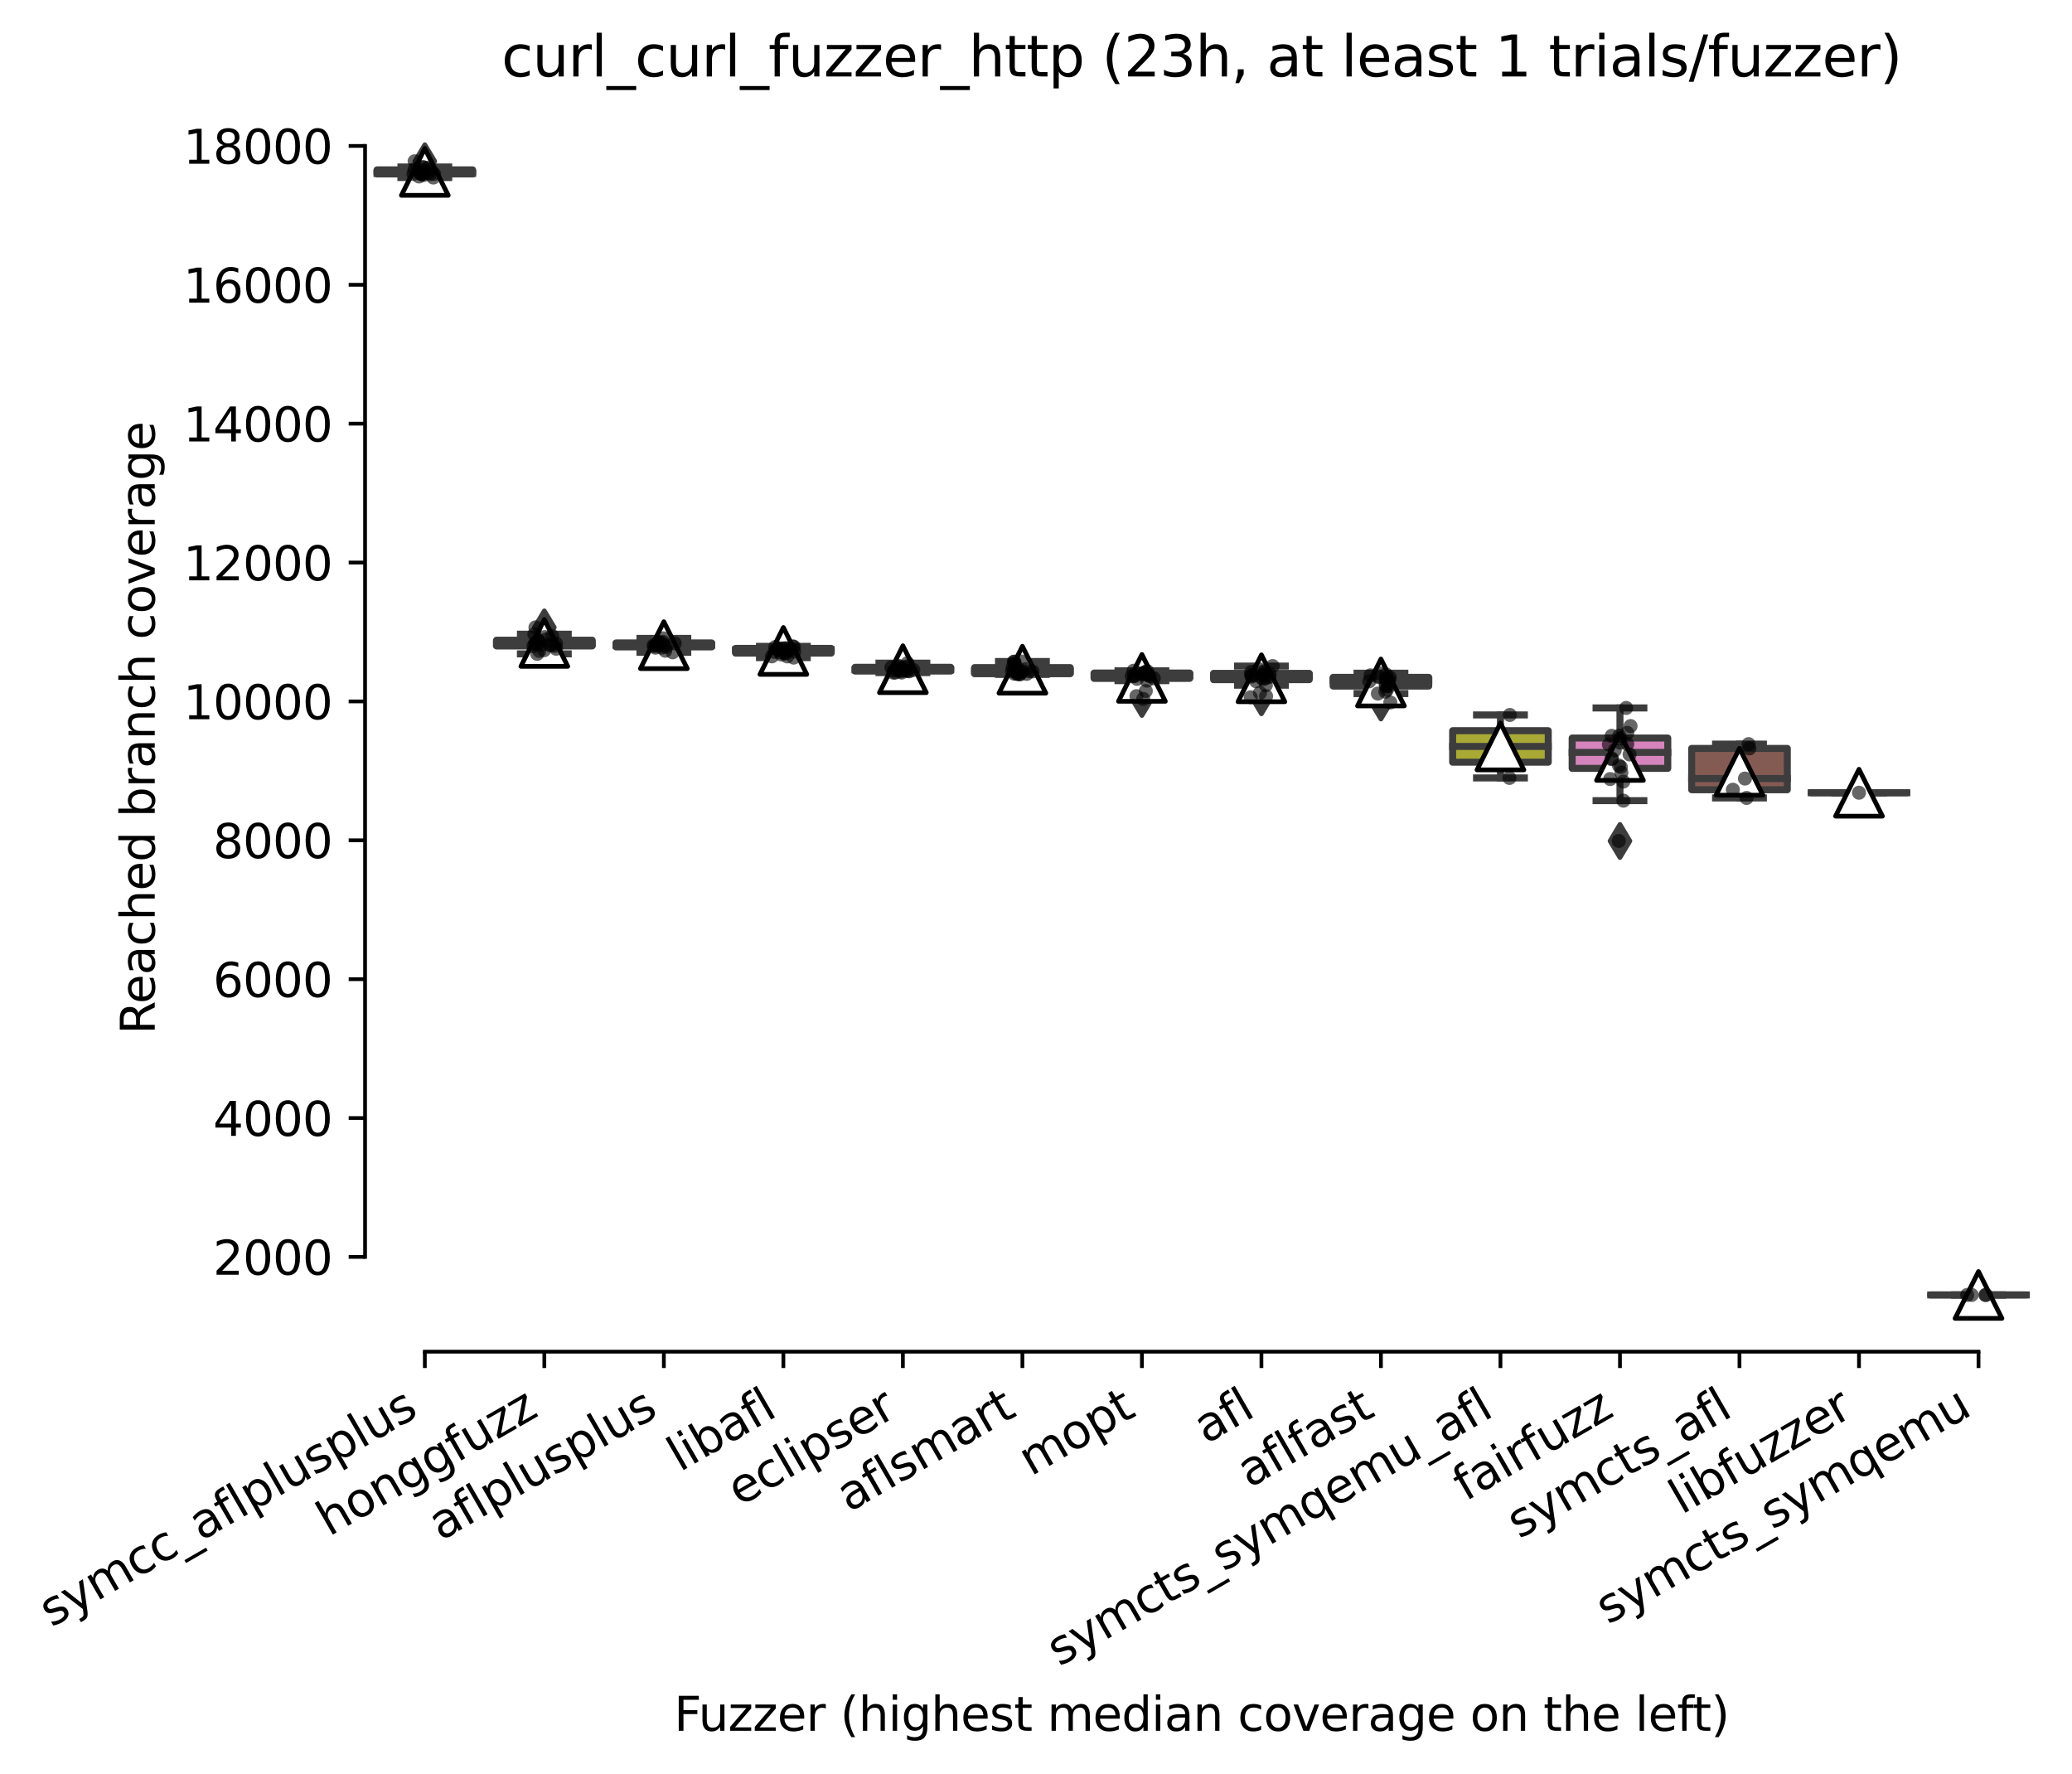 <?xml version="1.0" encoding="utf-8" standalone="no"?>
<!DOCTYPE svg PUBLIC "-//W3C//DTD SVG 1.1//EN"
  "http://www.w3.org/Graphics/SVG/1.1/DTD/svg11.dtd">
<svg xmlns:xlink="http://www.w3.org/1999/xlink" width="442.24pt" height="378.617pt" viewBox="0 0 442.24 378.617" xmlns="http://www.w3.org/2000/svg" version="1.1">
 <defs>
  <style type="text/css">*{stroke-linejoin: round; stroke-linecap: butt}</style>
 </defs>
 <g id="figure_1">
  <g id="patch_1">
   <path d="M 0 378.617 
L 442.24 378.617 
L 442.24 -0 
L 0 -0 
z
" style="fill: #ffffff"/>
  </g>
  <g id="axes_1">
   <g id="patch_2">
    <path d="M 77.92 288.43 
L 435.04 288.43 
L 435.04 22.318 
L 77.92 22.318 
z
" style="fill: #ffffff"/>
   </g>
   <g id="patch_3">
    <path d="M 80.47 37.118 
L 100.877 37.118 
L 100.877 36.251 
L 80.47 36.251 
L 80.47 37.118 
z
" clip-path="url(#p077c004b83)" style="fill: #a7d4dc; stroke: #3d3d3d; stroke-width: 1.5; stroke-linejoin: miter"/>
   </g>
   <g id="patch_4">
    <path d="M 105.979 137.838 
L 126.386 137.838 
L 126.386 136.612 
L 105.979 136.612 
L 105.979 137.838 
z
" clip-path="url(#p077c004b83)" style="fill: #d1d197; stroke: #3d3d3d; stroke-width: 1.5; stroke-linejoin: miter"/>
   </g>
   <g id="patch_5">
    <path d="M 131.488 138.045 
L 151.894 138.045 
L 151.894 137.201 
L 131.488 137.201 
L 131.488 138.045 
z
" clip-path="url(#p077c004b83)" style="fill: #c03d3e; stroke: #3d3d3d; stroke-width: 1.5; stroke-linejoin: miter"/>
   </g>
   <g id="patch_6">
    <path d="M 156.996 139.36 
L 177.403 139.36 
L 177.403 138.368 
L 156.996 138.368 
L 156.996 139.36 
z
" clip-path="url(#p077c004b83)" style="fill: #3a923a; stroke: #3d3d3d; stroke-width: 1.5; stroke-linejoin: miter"/>
   </g>
   <g id="patch_7">
    <path d="M 182.505 143.202 
L 202.912 143.202 
L 202.912 142.402 
L 182.505 142.402 
L 182.505 143.202 
z
" clip-path="url(#p077c004b83)" style="fill: #f2a5a3; stroke: #3d3d3d; stroke-width: 1.5; stroke-linejoin: miter"/>
   </g>
   <g id="patch_8">
    <path d="M 208.013 143.765 
L 228.42 143.765 
L 228.42 142.465 
L 208.013 142.465 
L 208.013 143.765 
z
" clip-path="url(#p077c004b83)" style="fill: #c7c7c7; stroke: #3d3d3d; stroke-width: 1.5; stroke-linejoin: miter"/>
   </g>
   <g id="patch_9">
    <path d="M 233.522 144.761 
L 253.929 144.761 
L 253.929 143.624 
L 233.522 143.624 
L 233.522 144.761 
z
" clip-path="url(#p077c004b83)" style="fill: #7f7f7f; stroke: #3d3d3d; stroke-width: 1.5; stroke-linejoin: miter"/>
   </g>
   <g id="patch_10">
    <path d="M 259.03 145.035 
L 279.437 145.035 
L 279.437 143.691 
L 259.03 143.691 
L 259.03 145.035 
z
" clip-path="url(#p077c004b83)" style="fill: #3274a1; stroke: #3d3d3d; stroke-width: 1.5; stroke-linejoin: miter"/>
   </g>
   <g id="patch_11">
    <path d="M 284.539 146.399 
L 304.946 146.399 
L 304.946 144.546 
L 284.539 144.546 
L 284.539 146.399 
z
" clip-path="url(#p077c004b83)" style="fill: #9fd495; stroke: #3d3d3d; stroke-width: 1.5; stroke-linejoin: miter"/>
   </g>
   <g id="patch_12">
    <path d="M 310.048 162.646 
L 330.454 162.646 
L 330.454 155.926 
L 310.048 155.926 
L 310.048 162.646 
z
" clip-path="url(#p077c004b83)" style="fill: #a9aa35; stroke: #3d3d3d; stroke-width: 1.5; stroke-linejoin: miter"/>
   </g>
   <g id="patch_13">
    <path d="M 335.556 163.964 
L 355.963 163.964 
L 355.963 157.493 
L 335.556 157.493 
L 335.556 163.964 
z
" clip-path="url(#p077c004b83)" style="fill: #d684bd; stroke: #3d3d3d; stroke-width: 1.5; stroke-linejoin: miter"/>
   </g>
   <g id="patch_14">
    <path d="M 361.065 168.524 
L 381.472 168.524 
L 381.472 159.708 
L 361.065 159.708 
L 361.065 168.524 
z
" clip-path="url(#p077c004b83)" style="fill: #845b53; stroke: #3d3d3d; stroke-width: 1.5; stroke-linejoin: miter"/>
   </g>
   <g id="patch_15">
    <path d="M 386.573 169.162 
L 406.98 169.162 
L 406.98 169.162 
L 386.573 169.162 
L 386.573 169.162 
z
" clip-path="url(#p077c004b83)" style="fill: #c4b5d0; stroke: #3d3d3d; stroke-width: 1.5; stroke-linejoin: miter"/>
   </g>
   <g id="patch_16">
    <path d="M 412.082 276.334 
L 432.489 276.334 
L 432.489 276.334 
L 412.082 276.334 
L 412.082 276.334 
z
" clip-path="url(#p077c004b83)" style="fill: #bea09a; stroke: #3d3d3d; stroke-width: 1.5; stroke-linejoin: miter"/>
   </g>
   <g id="matplotlib.axis_1">
    <g id="xtick_1">
     <g id="line2d_1">
      <defs>
       <path id="m3b610f7d91" d="M 0 0 
L 0 3.5 
" style="stroke: #000000; stroke-width: 0.8"/>
      </defs>
      <g>
       <use xlink:href="#m3b610f7d91" x="90.674" y="288.43" style="stroke: #000000; stroke-width: 0.8"/>
      </g>
     </g>
     <g id="text_1">
      <!-- symcc_aflplusplus -->
      <g transform="translate(10.999 347.33) rotate(-30) scale(0.1 -0.1)">
       <defs>
        <path id="DejaVuSans-73" d="M 2834 3397 
L 2834 2853 
Q 2591 2978 2328 3040 
Q 2066 3103 1784 3103 
Q 1356 3103 1142 2972 
Q 928 2841 928 2578 
Q 928 2378 1081 2264 
Q 1234 2150 1697 2047 
L 1894 2003 
Q 2506 1872 2764 1633 
Q 3022 1394 3022 966 
Q 3022 478 2636 193 
Q 2250 -91 1575 -91 
Q 1294 -91 989 -36 
Q 684 19 347 128 
L 347 722 
Q 666 556 975 473 
Q 1284 391 1588 391 
Q 1994 391 2212 530 
Q 2431 669 2431 922 
Q 2431 1156 2273 1281 
Q 2116 1406 1581 1522 
L 1381 1569 
Q 847 1681 609 1914 
Q 372 2147 372 2553 
Q 372 3047 722 3315 
Q 1072 3584 1716 3584 
Q 2034 3584 2315 3537 
Q 2597 3491 2834 3397 
z
" transform="scale(0.016)"/>
        <path id="DejaVuSans-79" d="M 2059 -325 
Q 1816 -950 1584 -1140 
Q 1353 -1331 966 -1331 
L 506 -1331 
L 506 -850 
L 844 -850 
Q 1081 -850 1212 -737 
Q 1344 -625 1503 -206 
L 1606 56 
L 191 3500 
L 800 3500 
L 1894 763 
L 2988 3500 
L 3597 3500 
L 2059 -325 
z
" transform="scale(0.016)"/>
        <path id="DejaVuSans-6d" d="M 3328 2828 
Q 3544 3216 3844 3400 
Q 4144 3584 4550 3584 
Q 5097 3584 5394 3201 
Q 5691 2819 5691 2113 
L 5691 0 
L 5113 0 
L 5113 2094 
Q 5113 2597 4934 2840 
Q 4756 3084 4391 3084 
Q 3944 3084 3684 2787 
Q 3425 2491 3425 1978 
L 3425 0 
L 2847 0 
L 2847 2094 
Q 2847 2600 2669 2842 
Q 2491 3084 2119 3084 
Q 1678 3084 1418 2786 
Q 1159 2488 1159 1978 
L 1159 0 
L 581 0 
L 581 3500 
L 1159 3500 
L 1159 2956 
Q 1356 3278 1631 3431 
Q 1906 3584 2284 3584 
Q 2666 3584 2933 3390 
Q 3200 3197 3328 2828 
z
" transform="scale(0.016)"/>
        <path id="DejaVuSans-63" d="M 3122 3366 
L 3122 2828 
Q 2878 2963 2633 3030 
Q 2388 3097 2138 3097 
Q 1578 3097 1268 2742 
Q 959 2388 959 1747 
Q 959 1106 1268 751 
Q 1578 397 2138 397 
Q 2388 397 2633 464 
Q 2878 531 3122 666 
L 3122 134 
Q 2881 22 2623 -34 
Q 2366 -91 2075 -91 
Q 1284 -91 818 406 
Q 353 903 353 1747 
Q 353 2603 823 3093 
Q 1294 3584 2113 3584 
Q 2378 3584 2631 3529 
Q 2884 3475 3122 3366 
z
" transform="scale(0.016)"/>
        <path id="DejaVuSans-5f" d="M 3263 -1063 
L 3263 -1509 
L -63 -1509 
L -63 -1063 
L 3263 -1063 
z
" transform="scale(0.016)"/>
        <path id="DejaVuSans-61" d="M 2194 1759 
Q 1497 1759 1228 1600 
Q 959 1441 959 1056 
Q 959 750 1161 570 
Q 1363 391 1709 391 
Q 2188 391 2477 730 
Q 2766 1069 2766 1631 
L 2766 1759 
L 2194 1759 
z
M 3341 1997 
L 3341 0 
L 2766 0 
L 2766 531 
Q 2569 213 2275 61 
Q 1981 -91 1556 -91 
Q 1019 -91 701 211 
Q 384 513 384 1019 
Q 384 1609 779 1909 
Q 1175 2209 1959 2209 
L 2766 2209 
L 2766 2266 
Q 2766 2663 2505 2880 
Q 2244 3097 1772 3097 
Q 1472 3097 1187 3025 
Q 903 2953 641 2809 
L 641 3341 
Q 956 3463 1253 3523 
Q 1550 3584 1831 3584 
Q 2591 3584 2966 3190 
Q 3341 2797 3341 1997 
z
" transform="scale(0.016)"/>
        <path id="DejaVuSans-66" d="M 2375 4863 
L 2375 4384 
L 1825 4384 
Q 1516 4384 1395 4259 
Q 1275 4134 1275 3809 
L 1275 3500 
L 2222 3500 
L 2222 3053 
L 1275 3053 
L 1275 0 
L 697 0 
L 697 3053 
L 147 3053 
L 147 3500 
L 697 3500 
L 697 3744 
Q 697 4328 969 4595 
Q 1241 4863 1831 4863 
L 2375 4863 
z
" transform="scale(0.016)"/>
        <path id="DejaVuSans-6c" d="M 603 4863 
L 1178 4863 
L 1178 0 
L 603 0 
L 603 4863 
z
" transform="scale(0.016)"/>
        <path id="DejaVuSans-70" d="M 1159 525 
L 1159 -1331 
L 581 -1331 
L 581 3500 
L 1159 3500 
L 1159 2969 
Q 1341 3281 1617 3432 
Q 1894 3584 2278 3584 
Q 2916 3584 3314 3078 
Q 3713 2572 3713 1747 
Q 3713 922 3314 415 
Q 2916 -91 2278 -91 
Q 1894 -91 1617 61 
Q 1341 213 1159 525 
z
M 3116 1747 
Q 3116 2381 2855 2742 
Q 2594 3103 2138 3103 
Q 1681 3103 1420 2742 
Q 1159 2381 1159 1747 
Q 1159 1113 1420 752 
Q 1681 391 2138 391 
Q 2594 391 2855 752 
Q 3116 1113 3116 1747 
z
" transform="scale(0.016)"/>
        <path id="DejaVuSans-75" d="M 544 1381 
L 544 3500 
L 1119 3500 
L 1119 1403 
Q 1119 906 1312 657 
Q 1506 409 1894 409 
Q 2359 409 2629 706 
Q 2900 1003 2900 1516 
L 2900 3500 
L 3475 3500 
L 3475 0 
L 2900 0 
L 2900 538 
Q 2691 219 2414 64 
Q 2138 -91 1772 -91 
Q 1169 -91 856 284 
Q 544 659 544 1381 
z
M 1991 3584 
L 1991 3584 
z
" transform="scale(0.016)"/>
       </defs>
       <use xlink:href="#DejaVuSans-73"/>
       <use xlink:href="#DejaVuSans-79" x="52.1"/>
       <use xlink:href="#DejaVuSans-6d" x="111.279"/>
       <use xlink:href="#DejaVuSans-63" x="208.691"/>
       <use xlink:href="#DejaVuSans-63" x="263.672"/>
       <use xlink:href="#DejaVuSans-5f" x="318.652"/>
       <use xlink:href="#DejaVuSans-61" x="368.652"/>
       <use xlink:href="#DejaVuSans-66" x="429.932"/>
       <use xlink:href="#DejaVuSans-6c" x="465.137"/>
       <use xlink:href="#DejaVuSans-70" x="492.92"/>
       <use xlink:href="#DejaVuSans-6c" x="556.396"/>
       <use xlink:href="#DejaVuSans-75" x="584.18"/>
       <use xlink:href="#DejaVuSans-73" x="647.559"/>
       <use xlink:href="#DejaVuSans-70" x="699.658"/>
       <use xlink:href="#DejaVuSans-6c" x="763.135"/>
       <use xlink:href="#DejaVuSans-75" x="790.918"/>
       <use xlink:href="#DejaVuSans-73" x="854.297"/>
      </g>
     </g>
    </g>
    <g id="xtick_2">
     <g id="line2d_2">
      <g>
       <use xlink:href="#m3b610f7d91" x="116.182" y="288.43" style="stroke: #000000; stroke-width: 0.8"/>
      </g>
     </g>
     <g id="text_2">
      <!-- honggfuzz -->
      <g transform="translate(70.243 327.933) rotate(-30) scale(0.1 -0.1)">
       <defs>
        <path id="DejaVuSans-68" d="M 3513 2113 
L 3513 0 
L 2938 0 
L 2938 2094 
Q 2938 2591 2744 2837 
Q 2550 3084 2163 3084 
Q 1697 3084 1428 2787 
Q 1159 2491 1159 1978 
L 1159 0 
L 581 0 
L 581 4863 
L 1159 4863 
L 1159 2956 
Q 1366 3272 1645 3428 
Q 1925 3584 2291 3584 
Q 2894 3584 3203 3211 
Q 3513 2838 3513 2113 
z
" transform="scale(0.016)"/>
        <path id="DejaVuSans-6f" d="M 1959 3097 
Q 1497 3097 1228 2736 
Q 959 2375 959 1747 
Q 959 1119 1226 758 
Q 1494 397 1959 397 
Q 2419 397 2687 759 
Q 2956 1122 2956 1747 
Q 2956 2369 2687 2733 
Q 2419 3097 1959 3097 
z
M 1959 3584 
Q 2709 3584 3137 3096 
Q 3566 2609 3566 1747 
Q 3566 888 3137 398 
Q 2709 -91 1959 -91 
Q 1206 -91 779 398 
Q 353 888 353 1747 
Q 353 2609 779 3096 
Q 1206 3584 1959 3584 
z
" transform="scale(0.016)"/>
        <path id="DejaVuSans-6e" d="M 3513 2113 
L 3513 0 
L 2938 0 
L 2938 2094 
Q 2938 2591 2744 2837 
Q 2550 3084 2163 3084 
Q 1697 3084 1428 2787 
Q 1159 2491 1159 1978 
L 1159 0 
L 581 0 
L 581 3500 
L 1159 3500 
L 1159 2956 
Q 1366 3272 1645 3428 
Q 1925 3584 2291 3584 
Q 2894 3584 3203 3211 
Q 3513 2838 3513 2113 
z
" transform="scale(0.016)"/>
        <path id="DejaVuSans-67" d="M 2906 1791 
Q 2906 2416 2648 2759 
Q 2391 3103 1925 3103 
Q 1463 3103 1205 2759 
Q 947 2416 947 1791 
Q 947 1169 1205 825 
Q 1463 481 1925 481 
Q 2391 481 2648 825 
Q 2906 1169 2906 1791 
z
M 3481 434 
Q 3481 -459 3084 -895 
Q 2688 -1331 1869 -1331 
Q 1566 -1331 1297 -1286 
Q 1028 -1241 775 -1147 
L 775 -588 
Q 1028 -725 1275 -790 
Q 1522 -856 1778 -856 
Q 2344 -856 2625 -561 
Q 2906 -266 2906 331 
L 2906 616 
Q 2728 306 2450 153 
Q 2172 0 1784 0 
Q 1141 0 747 490 
Q 353 981 353 1791 
Q 353 2603 747 3093 
Q 1141 3584 1784 3584 
Q 2172 3584 2450 3431 
Q 2728 3278 2906 2969 
L 2906 3500 
L 3481 3500 
L 3481 434 
z
" transform="scale(0.016)"/>
        <path id="DejaVuSans-7a" d="M 353 3500 
L 3084 3500 
L 3084 2975 
L 922 459 
L 3084 459 
L 3084 0 
L 275 0 
L 275 525 
L 2438 3041 
L 353 3041 
L 353 3500 
z
" transform="scale(0.016)"/>
       </defs>
       <use xlink:href="#DejaVuSans-68"/>
       <use xlink:href="#DejaVuSans-6f" x="63.379"/>
       <use xlink:href="#DejaVuSans-6e" x="124.561"/>
       <use xlink:href="#DejaVuSans-67" x="187.939"/>
       <use xlink:href="#DejaVuSans-67" x="251.416"/>
       <use xlink:href="#DejaVuSans-66" x="314.893"/>
       <use xlink:href="#DejaVuSans-75" x="350.098"/>
       <use xlink:href="#DejaVuSans-7a" x="413.477"/>
       <use xlink:href="#DejaVuSans-7a" x="465.967"/>
      </g>
     </g>
    </g>
    <g id="xtick_3">
     <g id="line2d_3">
      <g>
       <use xlink:href="#m3b610f7d91" x="141.691" y="288.43" style="stroke: #000000; stroke-width: 0.8"/>
      </g>
     </g>
     <g id="text_3">
      <!-- aflplusplus -->
      <g transform="translate(94.082 328.897) rotate(-30) scale(0.1 -0.1)">
       <use xlink:href="#DejaVuSans-61"/>
       <use xlink:href="#DejaVuSans-66" x="61.279"/>
       <use xlink:href="#DejaVuSans-6c" x="96.484"/>
       <use xlink:href="#DejaVuSans-70" x="124.268"/>
       <use xlink:href="#DejaVuSans-6c" x="187.744"/>
       <use xlink:href="#DejaVuSans-75" x="215.527"/>
       <use xlink:href="#DejaVuSans-73" x="278.906"/>
       <use xlink:href="#DejaVuSans-70" x="331.006"/>
       <use xlink:href="#DejaVuSans-6c" x="394.482"/>
       <use xlink:href="#DejaVuSans-75" x="422.266"/>
       <use xlink:href="#DejaVuSans-73" x="485.645"/>
      </g>
     </g>
    </g>
    <g id="xtick_4">
     <g id="line2d_4">
      <g>
       <use xlink:href="#m3b610f7d91" x="167.2" y="288.43" style="stroke: #000000; stroke-width: 0.8"/>
      </g>
     </g>
     <g id="text_4">
      <!-- libafl -->
      <g transform="translate(145.088 314.176) rotate(-30) scale(0.1 -0.1)">
       <defs>
        <path id="DejaVuSans-69" d="M 603 3500 
L 1178 3500 
L 1178 0 
L 603 0 
L 603 3500 
z
M 603 4863 
L 1178 4863 
L 1178 4134 
L 603 4134 
L 603 4863 
z
" transform="scale(0.016)"/>
        <path id="DejaVuSans-62" d="M 3116 1747 
Q 3116 2381 2855 2742 
Q 2594 3103 2138 3103 
Q 1681 3103 1420 2742 
Q 1159 2381 1159 1747 
Q 1159 1113 1420 752 
Q 1681 391 2138 391 
Q 2594 391 2855 752 
Q 3116 1113 3116 1747 
z
M 1159 2969 
Q 1341 3281 1617 3432 
Q 1894 3584 2278 3584 
Q 2916 3584 3314 3078 
Q 3713 2572 3713 1747 
Q 3713 922 3314 415 
Q 2916 -91 2278 -91 
Q 1894 -91 1617 61 
Q 1341 213 1159 525 
L 1159 0 
L 581 0 
L 581 4863 
L 1159 4863 
L 1159 2969 
z
" transform="scale(0.016)"/>
       </defs>
       <use xlink:href="#DejaVuSans-6c"/>
       <use xlink:href="#DejaVuSans-69" x="27.783"/>
       <use xlink:href="#DejaVuSans-62" x="55.566"/>
       <use xlink:href="#DejaVuSans-61" x="119.043"/>
       <use xlink:href="#DejaVuSans-66" x="180.322"/>
       <use xlink:href="#DejaVuSans-6c" x="215.527"/>
      </g>
     </g>
    </g>
    <g id="xtick_5">
     <g id="line2d_5">
      <g>
       <use xlink:href="#m3b610f7d91" x="192.708" y="288.43" style="stroke: #000000; stroke-width: 0.8"/>
      </g>
     </g>
     <g id="text_5">
      <!-- eclipser -->
      <g transform="translate(157.868 321.525) rotate(-30) scale(0.1 -0.1)">
       <defs>
        <path id="DejaVuSans-65" d="M 3597 1894 
L 3597 1613 
L 953 1613 
Q 991 1019 1311 708 
Q 1631 397 2203 397 
Q 2534 397 2845 478 
Q 3156 559 3463 722 
L 3463 178 
Q 3153 47 2828 -22 
Q 2503 -91 2169 -91 
Q 1331 -91 842 396 
Q 353 884 353 1716 
Q 353 2575 817 3079 
Q 1281 3584 2069 3584 
Q 2775 3584 3186 3129 
Q 3597 2675 3597 1894 
z
M 3022 2063 
Q 3016 2534 2758 2815 
Q 2500 3097 2075 3097 
Q 1594 3097 1305 2825 
Q 1016 2553 972 2059 
L 3022 2063 
z
" transform="scale(0.016)"/>
        <path id="DejaVuSans-72" d="M 2631 2963 
Q 2534 3019 2420 3045 
Q 2306 3072 2169 3072 
Q 1681 3072 1420 2755 
Q 1159 2438 1159 1844 
L 1159 0 
L 581 0 
L 581 3500 
L 1159 3500 
L 1159 2956 
Q 1341 3275 1631 3429 
Q 1922 3584 2338 3584 
Q 2397 3584 2469 3576 
Q 2541 3569 2628 3553 
L 2631 2963 
z
" transform="scale(0.016)"/>
       </defs>
       <use xlink:href="#DejaVuSans-65"/>
       <use xlink:href="#DejaVuSans-63" x="61.523"/>
       <use xlink:href="#DejaVuSans-6c" x="116.504"/>
       <use xlink:href="#DejaVuSans-69" x="144.287"/>
       <use xlink:href="#DejaVuSans-70" x="172.07"/>
       <use xlink:href="#DejaVuSans-73" x="235.547"/>
       <use xlink:href="#DejaVuSans-65" x="287.646"/>
       <use xlink:href="#DejaVuSans-72" x="349.17"/>
      </g>
     </g>
    </g>
    <g id="xtick_6">
     <g id="line2d_6">
      <g>
       <use xlink:href="#m3b610f7d91" x="218.217" y="288.43" style="stroke: #000000; stroke-width: 0.8"/>
      </g>
     </g>
     <g id="text_6">
      <!-- aflsmart -->
      <g transform="translate(181.206 322.779) rotate(-30) scale(0.1 -0.1)">
       <defs>
        <path id="DejaVuSans-74" d="M 1172 4494 
L 1172 3500 
L 2356 3500 
L 2356 3053 
L 1172 3053 
L 1172 1153 
Q 1172 725 1289 603 
Q 1406 481 1766 481 
L 2356 481 
L 2356 0 
L 1766 0 
Q 1100 0 847 248 
Q 594 497 594 1153 
L 594 3053 
L 172 3053 
L 172 3500 
L 594 3500 
L 594 4494 
L 1172 4494 
z
" transform="scale(0.016)"/>
       </defs>
       <use xlink:href="#DejaVuSans-61"/>
       <use xlink:href="#DejaVuSans-66" x="61.279"/>
       <use xlink:href="#DejaVuSans-6c" x="96.484"/>
       <use xlink:href="#DejaVuSans-73" x="124.268"/>
       <use xlink:href="#DejaVuSans-6d" x="176.367"/>
       <use xlink:href="#DejaVuSans-61" x="273.779"/>
       <use xlink:href="#DejaVuSans-72" x="335.059"/>
       <use xlink:href="#DejaVuSans-74" x="376.172"/>
      </g>
     </g>
    </g>
    <g id="xtick_7">
     <g id="line2d_7">
      <g>
       <use xlink:href="#m3b610f7d91" x="243.725" y="288.43" style="stroke: #000000; stroke-width: 0.8"/>
      </g>
     </g>
     <g id="text_7">
      <!-- mopt -->
      <g transform="translate(220.058 315.075) rotate(-30) scale(0.1 -0.1)">
       <use xlink:href="#DejaVuSans-6d"/>
       <use xlink:href="#DejaVuSans-6f" x="97.412"/>
       <use xlink:href="#DejaVuSans-70" x="158.594"/>
       <use xlink:href="#DejaVuSans-74" x="222.07"/>
      </g>
     </g>
    </g>
    <g id="xtick_8">
     <g id="line2d_8">
      <g>
       <use xlink:href="#m3b610f7d91" x="269.234" y="288.43" style="stroke: #000000; stroke-width: 0.8"/>
      </g>
     </g>
     <g id="text_8">
      <!-- afl -->
      <g transform="translate(257.432 308.224) rotate(-30) scale(0.1 -0.1)">
       <use xlink:href="#DejaVuSans-61"/>
       <use xlink:href="#DejaVuSans-66" x="61.279"/>
       <use xlink:href="#DejaVuSans-6c" x="96.484"/>
      </g>
     </g>
    </g>
    <g id="xtick_9">
     <g id="line2d_9">
      <g>
       <use xlink:href="#m3b610f7d91" x="294.742" y="288.43" style="stroke: #000000; stroke-width: 0.8"/>
      </g>
     </g>
     <g id="text_9">
      <!-- aflfast -->
      <g transform="translate(266.679 317.613) rotate(-30) scale(0.1 -0.1)">
       <use xlink:href="#DejaVuSans-61"/>
       <use xlink:href="#DejaVuSans-66" x="61.279"/>
       <use xlink:href="#DejaVuSans-6c" x="96.484"/>
       <use xlink:href="#DejaVuSans-66" x="124.268"/>
       <use xlink:href="#DejaVuSans-61" x="159.473"/>
       <use xlink:href="#DejaVuSans-73" x="220.752"/>
       <use xlink:href="#DejaVuSans-74" x="272.852"/>
      </g>
     </g>
    </g>
    <g id="xtick_10">
     <g id="line2d_10">
      <g>
       <use xlink:href="#m3b610f7d91" x="320.251" y="288.43" style="stroke: #000000; stroke-width: 0.8"/>
      </g>
     </g>
     <g id="text_10">
      <!-- symcts_symqemu_afl -->
      <g transform="translate(226.085 355.697) rotate(-30) scale(0.1 -0.1)">
       <defs>
        <path id="DejaVuSans-71" d="M 947 1747 
Q 947 1113 1208 752 
Q 1469 391 1925 391 
Q 2381 391 2643 752 
Q 2906 1113 2906 1747 
Q 2906 2381 2643 2742 
Q 2381 3103 1925 3103 
Q 1469 3103 1208 2742 
Q 947 2381 947 1747 
z
M 2906 525 
Q 2725 213 2448 61 
Q 2172 -91 1784 -91 
Q 1150 -91 751 415 
Q 353 922 353 1747 
Q 353 2572 751 3078 
Q 1150 3584 1784 3584 
Q 2172 3584 2448 3432 
Q 2725 3281 2906 2969 
L 2906 3500 
L 3481 3500 
L 3481 -1331 
L 2906 -1331 
L 2906 525 
z
" transform="scale(0.016)"/>
       </defs>
       <use xlink:href="#DejaVuSans-73"/>
       <use xlink:href="#DejaVuSans-79" x="52.1"/>
       <use xlink:href="#DejaVuSans-6d" x="111.279"/>
       <use xlink:href="#DejaVuSans-63" x="208.691"/>
       <use xlink:href="#DejaVuSans-74" x="263.672"/>
       <use xlink:href="#DejaVuSans-73" x="302.881"/>
       <use xlink:href="#DejaVuSans-5f" x="354.98"/>
       <use xlink:href="#DejaVuSans-73" x="404.98"/>
       <use xlink:href="#DejaVuSans-79" x="457.08"/>
       <use xlink:href="#DejaVuSans-6d" x="516.26"/>
       <use xlink:href="#DejaVuSans-71" x="613.672"/>
       <use xlink:href="#DejaVuSans-65" x="677.148"/>
       <use xlink:href="#DejaVuSans-6d" x="738.672"/>
       <use xlink:href="#DejaVuSans-75" x="836.084"/>
       <use xlink:href="#DejaVuSans-5f" x="899.463"/>
       <use xlink:href="#DejaVuSans-61" x="949.463"/>
       <use xlink:href="#DejaVuSans-66" x="1010.742"/>
       <use xlink:href="#DejaVuSans-6c" x="1045.947"/>
      </g>
     </g>
    </g>
    <g id="xtick_11">
     <g id="line2d_11">
      <g>
       <use xlink:href="#m3b610f7d91" x="345.76" y="288.43" style="stroke: #000000; stroke-width: 0.8"/>
      </g>
     </g>
     <g id="text_11">
      <!-- fairfuzz -->
      <g transform="translate(312.77 320.457) rotate(-30) scale(0.1 -0.1)">
       <use xlink:href="#DejaVuSans-66"/>
       <use xlink:href="#DejaVuSans-61" x="35.205"/>
       <use xlink:href="#DejaVuSans-69" x="96.484"/>
       <use xlink:href="#DejaVuSans-72" x="124.268"/>
       <use xlink:href="#DejaVuSans-66" x="165.381"/>
       <use xlink:href="#DejaVuSans-75" x="200.586"/>
       <use xlink:href="#DejaVuSans-7a" x="263.965"/>
       <use xlink:href="#DejaVuSans-7a" x="316.455"/>
      </g>
     </g>
    </g>
    <g id="xtick_12">
     <g id="line2d_12">
      <g>
       <use xlink:href="#m3b610f7d91" x="371.268" y="288.43" style="stroke: #000000; stroke-width: 0.8"/>
      </g>
     </g>
     <g id="text_12">
      <!-- symcts_afl -->
      <g transform="translate(324.256 328.472) rotate(-30) scale(0.1 -0.1)">
       <use xlink:href="#DejaVuSans-73"/>
       <use xlink:href="#DejaVuSans-79" x="52.1"/>
       <use xlink:href="#DejaVuSans-6d" x="111.279"/>
       <use xlink:href="#DejaVuSans-63" x="208.691"/>
       <use xlink:href="#DejaVuSans-74" x="263.672"/>
       <use xlink:href="#DejaVuSans-73" x="302.881"/>
       <use xlink:href="#DejaVuSans-5f" x="354.98"/>
       <use xlink:href="#DejaVuSans-61" x="404.98"/>
       <use xlink:href="#DejaVuSans-66" x="466.26"/>
       <use xlink:href="#DejaVuSans-6c" x="501.465"/>
      </g>
     </g>
    </g>
    <g id="xtick_13">
     <g id="line2d_13">
      <g>
       <use xlink:href="#m3b610f7d91" x="396.777" y="288.43" style="stroke: #000000; stroke-width: 0.8"/>
      </g>
     </g>
     <g id="text_13">
      <!-- libfuzzer -->
      <g transform="translate(358.91 323.272) rotate(-30) scale(0.1 -0.1)">
       <use xlink:href="#DejaVuSans-6c"/>
       <use xlink:href="#DejaVuSans-69" x="27.783"/>
       <use xlink:href="#DejaVuSans-62" x="55.566"/>
       <use xlink:href="#DejaVuSans-66" x="119.043"/>
       <use xlink:href="#DejaVuSans-75" x="154.248"/>
       <use xlink:href="#DejaVuSans-7a" x="217.627"/>
       <use xlink:href="#DejaVuSans-7a" x="270.117"/>
       <use xlink:href="#DejaVuSans-65" x="322.607"/>
       <use xlink:href="#DejaVuSans-72" x="384.131"/>
      </g>
     </g>
    </g>
    <g id="xtick_14">
     <g id="line2d_14">
      <g>
       <use xlink:href="#m3b610f7d91" x="422.285" y="288.43" style="stroke: #000000; stroke-width: 0.8"/>
      </g>
     </g>
     <g id="text_14">
      <!-- symcts_symqemu -->
      <g transform="translate(343.211 346.742) rotate(-30) scale(0.1 -0.1)">
       <use xlink:href="#DejaVuSans-73"/>
       <use xlink:href="#DejaVuSans-79" x="52.1"/>
       <use xlink:href="#DejaVuSans-6d" x="111.279"/>
       <use xlink:href="#DejaVuSans-63" x="208.691"/>
       <use xlink:href="#DejaVuSans-74" x="263.672"/>
       <use xlink:href="#DejaVuSans-73" x="302.881"/>
       <use xlink:href="#DejaVuSans-5f" x="354.98"/>
       <use xlink:href="#DejaVuSans-73" x="404.98"/>
       <use xlink:href="#DejaVuSans-79" x="457.08"/>
       <use xlink:href="#DejaVuSans-6d" x="516.26"/>
       <use xlink:href="#DejaVuSans-71" x="613.672"/>
       <use xlink:href="#DejaVuSans-65" x="677.148"/>
       <use xlink:href="#DejaVuSans-6d" x="738.672"/>
       <use xlink:href="#DejaVuSans-75" x="836.084"/>
      </g>
     </g>
    </g>
    <g id="text_15">
     <!-- Fuzzer (highest median coverage on the left) -->
     <g transform="translate(143.862 369.337) scale(0.1 -0.1)">
      <defs>
       <path id="DejaVuSans-46" d="M 628 4666 
L 3309 4666 
L 3309 4134 
L 1259 4134 
L 1259 2759 
L 3109 2759 
L 3109 2228 
L 1259 2228 
L 1259 0 
L 628 0 
L 628 4666 
z
" transform="scale(0.016)"/>
       <path id="DejaVuSans-20" transform="scale(0.016)"/>
       <path id="DejaVuSans-28" d="M 1984 4856 
Q 1566 4138 1362 3434 
Q 1159 2731 1159 2009 
Q 1159 1288 1364 580 
Q 1569 -128 1984 -844 
L 1484 -844 
Q 1016 -109 783 600 
Q 550 1309 550 2009 
Q 550 2706 781 3412 
Q 1013 4119 1484 4856 
L 1984 4856 
z
" transform="scale(0.016)"/>
       <path id="DejaVuSans-64" d="M 2906 2969 
L 2906 4863 
L 3481 4863 
L 3481 0 
L 2906 0 
L 2906 525 
Q 2725 213 2448 61 
Q 2172 -91 1784 -91 
Q 1150 -91 751 415 
Q 353 922 353 1747 
Q 353 2572 751 3078 
Q 1150 3584 1784 3584 
Q 2172 3584 2448 3432 
Q 2725 3281 2906 2969 
z
M 947 1747 
Q 947 1113 1208 752 
Q 1469 391 1925 391 
Q 2381 391 2643 752 
Q 2906 1113 2906 1747 
Q 2906 2381 2643 2742 
Q 2381 3103 1925 3103 
Q 1469 3103 1208 2742 
Q 947 2381 947 1747 
z
" transform="scale(0.016)"/>
       <path id="DejaVuSans-76" d="M 191 3500 
L 800 3500 
L 1894 563 
L 2988 3500 
L 3597 3500 
L 2284 0 
L 1503 0 
L 191 3500 
z
" transform="scale(0.016)"/>
       <path id="DejaVuSans-29" d="M 513 4856 
L 1013 4856 
Q 1481 4119 1714 3412 
Q 1947 2706 1947 2009 
Q 1947 1309 1714 600 
Q 1481 -109 1013 -844 
L 513 -844 
Q 928 -128 1133 580 
Q 1338 1288 1338 2009 
Q 1338 2731 1133 3434 
Q 928 4138 513 4856 
z
" transform="scale(0.016)"/>
      </defs>
      <use xlink:href="#DejaVuSans-46"/>
      <use xlink:href="#DejaVuSans-75" x="52.02"/>
      <use xlink:href="#DejaVuSans-7a" x="115.398"/>
      <use xlink:href="#DejaVuSans-7a" x="167.889"/>
      <use xlink:href="#DejaVuSans-65" x="220.379"/>
      <use xlink:href="#DejaVuSans-72" x="281.902"/>
      <use xlink:href="#DejaVuSans-20" x="323.016"/>
      <use xlink:href="#DejaVuSans-28" x="354.803"/>
      <use xlink:href="#DejaVuSans-68" x="393.816"/>
      <use xlink:href="#DejaVuSans-69" x="457.195"/>
      <use xlink:href="#DejaVuSans-67" x="484.979"/>
      <use xlink:href="#DejaVuSans-68" x="548.455"/>
      <use xlink:href="#DejaVuSans-65" x="611.834"/>
      <use xlink:href="#DejaVuSans-73" x="673.357"/>
      <use xlink:href="#DejaVuSans-74" x="725.457"/>
      <use xlink:href="#DejaVuSans-20" x="764.666"/>
      <use xlink:href="#DejaVuSans-6d" x="796.453"/>
      <use xlink:href="#DejaVuSans-65" x="893.865"/>
      <use xlink:href="#DejaVuSans-64" x="955.389"/>
      <use xlink:href="#DejaVuSans-69" x="1018.865"/>
      <use xlink:href="#DejaVuSans-61" x="1046.648"/>
      <use xlink:href="#DejaVuSans-6e" x="1107.928"/>
      <use xlink:href="#DejaVuSans-20" x="1171.307"/>
      <use xlink:href="#DejaVuSans-63" x="1203.094"/>
      <use xlink:href="#DejaVuSans-6f" x="1258.074"/>
      <use xlink:href="#DejaVuSans-76" x="1319.256"/>
      <use xlink:href="#DejaVuSans-65" x="1378.436"/>
      <use xlink:href="#DejaVuSans-72" x="1439.959"/>
      <use xlink:href="#DejaVuSans-61" x="1481.072"/>
      <use xlink:href="#DejaVuSans-67" x="1542.352"/>
      <use xlink:href="#DejaVuSans-65" x="1605.828"/>
      <use xlink:href="#DejaVuSans-20" x="1667.352"/>
      <use xlink:href="#DejaVuSans-6f" x="1699.139"/>
      <use xlink:href="#DejaVuSans-6e" x="1760.32"/>
      <use xlink:href="#DejaVuSans-20" x="1823.699"/>
      <use xlink:href="#DejaVuSans-74" x="1855.486"/>
      <use xlink:href="#DejaVuSans-68" x="1894.695"/>
      <use xlink:href="#DejaVuSans-65" x="1958.074"/>
      <use xlink:href="#DejaVuSans-20" x="2019.598"/>
      <use xlink:href="#DejaVuSans-6c" x="2051.385"/>
      <use xlink:href="#DejaVuSans-65" x="2079.168"/>
      <use xlink:href="#DejaVuSans-66" x="2140.691"/>
      <use xlink:href="#DejaVuSans-74" x="2174.146"/>
      <use xlink:href="#DejaVuSans-29" x="2213.355"/>
     </g>
    </g>
   </g>
   <g id="matplotlib.axis_2">
    <g id="ytick_1">
     <g id="line2d_15">
      <defs>
       <path id="mb9a6b6734f" d="M 0 0 
L -3.5 0 
" style="stroke: #000000; stroke-width: 0.8"/>
      </defs>
      <g>
       <use xlink:href="#mb9a6b6734f" x="77.92" y="268.214" style="stroke: #000000; stroke-width: 0.8"/>
      </g>
     </g>
     <g id="text_16">
      <!-- 2000 -->
      <g transform="translate(45.47 272.014) scale(0.1 -0.1)">
       <defs>
        <path id="DejaVuSans-32" d="M 1228 531 
L 3431 531 
L 3431 0 
L 469 0 
L 469 531 
Q 828 903 1448 1529 
Q 2069 2156 2228 2338 
Q 2531 2678 2651 2914 
Q 2772 3150 2772 3378 
Q 2772 3750 2511 3984 
Q 2250 4219 1831 4219 
Q 1534 4219 1204 4116 
Q 875 4013 500 3803 
L 500 4441 
Q 881 4594 1212 4672 
Q 1544 4750 1819 4750 
Q 2544 4750 2975 4387 
Q 3406 4025 3406 3419 
Q 3406 3131 3298 2873 
Q 3191 2616 2906 2266 
Q 2828 2175 2409 1742 
Q 1991 1309 1228 531 
z
" transform="scale(0.016)"/>
        <path id="DejaVuSans-30" d="M 2034 4250 
Q 1547 4250 1301 3770 
Q 1056 3291 1056 2328 
Q 1056 1369 1301 889 
Q 1547 409 2034 409 
Q 2525 409 2770 889 
Q 3016 1369 3016 2328 
Q 3016 3291 2770 3770 
Q 2525 4250 2034 4250 
z
M 2034 4750 
Q 2819 4750 3233 4129 
Q 3647 3509 3647 2328 
Q 3647 1150 3233 529 
Q 2819 -91 2034 -91 
Q 1250 -91 836 529 
Q 422 1150 422 2328 
Q 422 3509 836 4129 
Q 1250 4750 2034 4750 
z
" transform="scale(0.016)"/>
       </defs>
       <use xlink:href="#DejaVuSans-32"/>
       <use xlink:href="#DejaVuSans-30" x="63.623"/>
       <use xlink:href="#DejaVuSans-30" x="127.246"/>
       <use xlink:href="#DejaVuSans-30" x="190.869"/>
      </g>
     </g>
    </g>
    <g id="ytick_2">
     <g id="line2d_16">
      <g>
       <use xlink:href="#mb9a6b6734f" x="77.92" y="238.58" style="stroke: #000000; stroke-width: 0.8"/>
      </g>
     </g>
     <g id="text_17">
      <!-- 4000 -->
      <g transform="translate(45.47 242.379) scale(0.1 -0.1)">
       <defs>
        <path id="DejaVuSans-34" d="M 2419 4116 
L 825 1625 
L 2419 1625 
L 2419 4116 
z
M 2253 4666 
L 3047 4666 
L 3047 1625 
L 3713 1625 
L 3713 1100 
L 3047 1100 
L 3047 0 
L 2419 0 
L 2419 1100 
L 313 1100 
L 313 1709 
L 2253 4666 
z
" transform="scale(0.016)"/>
       </defs>
       <use xlink:href="#DejaVuSans-34"/>
       <use xlink:href="#DejaVuSans-30" x="63.623"/>
       <use xlink:href="#DejaVuSans-30" x="127.246"/>
       <use xlink:href="#DejaVuSans-30" x="190.869"/>
      </g>
     </g>
    </g>
    <g id="ytick_3">
     <g id="line2d_17">
      <g>
       <use xlink:href="#mb9a6b6734f" x="77.92" y="208.946" style="stroke: #000000; stroke-width: 0.8"/>
      </g>
     </g>
     <g id="text_18">
      <!-- 6000 -->
      <g transform="translate(45.47 212.745) scale(0.1 -0.1)">
       <defs>
        <path id="DejaVuSans-36" d="M 2113 2584 
Q 1688 2584 1439 2293 
Q 1191 2003 1191 1497 
Q 1191 994 1439 701 
Q 1688 409 2113 409 
Q 2538 409 2786 701 
Q 3034 994 3034 1497 
Q 3034 2003 2786 2293 
Q 2538 2584 2113 2584 
z
M 3366 4563 
L 3366 3988 
Q 3128 4100 2886 4159 
Q 2644 4219 2406 4219 
Q 1781 4219 1451 3797 
Q 1122 3375 1075 2522 
Q 1259 2794 1537 2939 
Q 1816 3084 2150 3084 
Q 2853 3084 3261 2657 
Q 3669 2231 3669 1497 
Q 3669 778 3244 343 
Q 2819 -91 2113 -91 
Q 1303 -91 875 529 
Q 447 1150 447 2328 
Q 447 3434 972 4092 
Q 1497 4750 2381 4750 
Q 2619 4750 2861 4703 
Q 3103 4656 3366 4563 
z
" transform="scale(0.016)"/>
       </defs>
       <use xlink:href="#DejaVuSans-36"/>
       <use xlink:href="#DejaVuSans-30" x="63.623"/>
       <use xlink:href="#DejaVuSans-30" x="127.246"/>
       <use xlink:href="#DejaVuSans-30" x="190.869"/>
      </g>
     </g>
    </g>
    <g id="ytick_4">
     <g id="line2d_18">
      <g>
       <use xlink:href="#mb9a6b6734f" x="77.92" y="179.311" style="stroke: #000000; stroke-width: 0.8"/>
      </g>
     </g>
     <g id="text_19">
      <!-- 8000 -->
      <g transform="translate(45.47 183.11) scale(0.1 -0.1)">
       <defs>
        <path id="DejaVuSans-38" d="M 2034 2216 
Q 1584 2216 1326 1975 
Q 1069 1734 1069 1313 
Q 1069 891 1326 650 
Q 1584 409 2034 409 
Q 2484 409 2743 651 
Q 3003 894 3003 1313 
Q 3003 1734 2745 1975 
Q 2488 2216 2034 2216 
z
M 1403 2484 
Q 997 2584 770 2862 
Q 544 3141 544 3541 
Q 544 4100 942 4425 
Q 1341 4750 2034 4750 
Q 2731 4750 3128 4425 
Q 3525 4100 3525 3541 
Q 3525 3141 3298 2862 
Q 3072 2584 2669 2484 
Q 3125 2378 3379 2068 
Q 3634 1759 3634 1313 
Q 3634 634 3220 271 
Q 2806 -91 2034 -91 
Q 1263 -91 848 271 
Q 434 634 434 1313 
Q 434 1759 690 2068 
Q 947 2378 1403 2484 
z
M 1172 3481 
Q 1172 3119 1398 2916 
Q 1625 2713 2034 2713 
Q 2441 2713 2670 2916 
Q 2900 3119 2900 3481 
Q 2900 3844 2670 4047 
Q 2441 4250 2034 4250 
Q 1625 4250 1398 4047 
Q 1172 3844 1172 3481 
z
" transform="scale(0.016)"/>
       </defs>
       <use xlink:href="#DejaVuSans-38"/>
       <use xlink:href="#DejaVuSans-30" x="63.623"/>
       <use xlink:href="#DejaVuSans-30" x="127.246"/>
       <use xlink:href="#DejaVuSans-30" x="190.869"/>
      </g>
     </g>
    </g>
    <g id="ytick_5">
     <g id="line2d_19">
      <g>
       <use xlink:href="#mb9a6b6734f" x="77.92" y="149.677" style="stroke: #000000; stroke-width: 0.8"/>
      </g>
     </g>
     <g id="text_20">
      <!-- 10000 -->
      <g transform="translate(39.107 153.476) scale(0.1 -0.1)">
       <defs>
        <path id="DejaVuSans-31" d="M 794 531 
L 1825 531 
L 1825 4091 
L 703 3866 
L 703 4441 
L 1819 4666 
L 2450 4666 
L 2450 531 
L 3481 531 
L 3481 0 
L 794 0 
L 794 531 
z
" transform="scale(0.016)"/>
       </defs>
       <use xlink:href="#DejaVuSans-31"/>
       <use xlink:href="#DejaVuSans-30" x="63.623"/>
       <use xlink:href="#DejaVuSans-30" x="127.246"/>
       <use xlink:href="#DejaVuSans-30" x="190.869"/>
       <use xlink:href="#DejaVuSans-30" x="254.492"/>
      </g>
     </g>
    </g>
    <g id="ytick_6">
     <g id="line2d_20">
      <g>
       <use xlink:href="#mb9a6b6734f" x="77.92" y="120.043" style="stroke: #000000; stroke-width: 0.8"/>
      </g>
     </g>
     <g id="text_21">
      <!-- 12000 -->
      <g transform="translate(39.107 123.842) scale(0.1 -0.1)">
       <use xlink:href="#DejaVuSans-31"/>
       <use xlink:href="#DejaVuSans-32" x="63.623"/>
       <use xlink:href="#DejaVuSans-30" x="127.246"/>
       <use xlink:href="#DejaVuSans-30" x="190.869"/>
       <use xlink:href="#DejaVuSans-30" x="254.492"/>
      </g>
     </g>
    </g>
    <g id="ytick_7">
     <g id="line2d_21">
      <g>
       <use xlink:href="#mb9a6b6734f" x="77.92" y="90.408" style="stroke: #000000; stroke-width: 0.8"/>
      </g>
     </g>
     <g id="text_22">
      <!-- 14000 -->
      <g transform="translate(39.107 94.207) scale(0.1 -0.1)">
       <use xlink:href="#DejaVuSans-31"/>
       <use xlink:href="#DejaVuSans-34" x="63.623"/>
       <use xlink:href="#DejaVuSans-30" x="127.246"/>
       <use xlink:href="#DejaVuSans-30" x="190.869"/>
       <use xlink:href="#DejaVuSans-30" x="254.492"/>
      </g>
     </g>
    </g>
    <g id="ytick_8">
     <g id="line2d_22">
      <g>
       <use xlink:href="#mb9a6b6734f" x="77.92" y="60.774" style="stroke: #000000; stroke-width: 0.8"/>
      </g>
     </g>
     <g id="text_23">
      <!-- 16000 -->
      <g transform="translate(39.107 64.573) scale(0.1 -0.1)">
       <use xlink:href="#DejaVuSans-31"/>
       <use xlink:href="#DejaVuSans-36" x="63.623"/>
       <use xlink:href="#DejaVuSans-30" x="127.246"/>
       <use xlink:href="#DejaVuSans-30" x="190.869"/>
       <use xlink:href="#DejaVuSans-30" x="254.492"/>
      </g>
     </g>
    </g>
    <g id="ytick_9">
     <g id="line2d_23">
      <g>
       <use xlink:href="#mb9a6b6734f" x="77.92" y="31.14" style="stroke: #000000; stroke-width: 0.8"/>
      </g>
     </g>
     <g id="text_24">
      <!-- 18000 -->
      <g transform="translate(39.107 34.939) scale(0.1 -0.1)">
       <use xlink:href="#DejaVuSans-31"/>
       <use xlink:href="#DejaVuSans-38" x="63.623"/>
       <use xlink:href="#DejaVuSans-30" x="127.246"/>
       <use xlink:href="#DejaVuSans-30" x="190.869"/>
       <use xlink:href="#DejaVuSans-30" x="254.492"/>
      </g>
     </g>
    </g>
    <g id="text_25">
     <!-- Reached branch coverage -->
     <g transform="translate(33.027 220.706) rotate(-90) scale(0.1 -0.1)">
      <defs>
       <path id="DejaVuSans-52" d="M 2841 2188 
Q 3044 2119 3236 1894 
Q 3428 1669 3622 1275 
L 4263 0 
L 3584 0 
L 2988 1197 
Q 2756 1666 2539 1819 
Q 2322 1972 1947 1972 
L 1259 1972 
L 1259 0 
L 628 0 
L 628 4666 
L 2053 4666 
Q 2853 4666 3247 4331 
Q 3641 3997 3641 3322 
Q 3641 2881 3436 2590 
Q 3231 2300 2841 2188 
z
M 1259 4147 
L 1259 2491 
L 2053 2491 
Q 2509 2491 2742 2702 
Q 2975 2913 2975 3322 
Q 2975 3731 2742 3939 
Q 2509 4147 2053 4147 
L 1259 4147 
z
" transform="scale(0.016)"/>
      </defs>
      <use xlink:href="#DejaVuSans-52"/>
      <use xlink:href="#DejaVuSans-65" x="64.982"/>
      <use xlink:href="#DejaVuSans-61" x="126.506"/>
      <use xlink:href="#DejaVuSans-63" x="187.785"/>
      <use xlink:href="#DejaVuSans-68" x="242.766"/>
      <use xlink:href="#DejaVuSans-65" x="306.145"/>
      <use xlink:href="#DejaVuSans-64" x="367.668"/>
      <use xlink:href="#DejaVuSans-20" x="431.145"/>
      <use xlink:href="#DejaVuSans-62" x="462.932"/>
      <use xlink:href="#DejaVuSans-72" x="526.408"/>
      <use xlink:href="#DejaVuSans-61" x="567.521"/>
      <use xlink:href="#DejaVuSans-6e" x="628.801"/>
      <use xlink:href="#DejaVuSans-63" x="692.18"/>
      <use xlink:href="#DejaVuSans-68" x="747.16"/>
      <use xlink:href="#DejaVuSans-20" x="810.539"/>
      <use xlink:href="#DejaVuSans-63" x="842.326"/>
      <use xlink:href="#DejaVuSans-6f" x="897.307"/>
      <use xlink:href="#DejaVuSans-76" x="958.488"/>
      <use xlink:href="#DejaVuSans-65" x="1017.668"/>
      <use xlink:href="#DejaVuSans-72" x="1079.191"/>
      <use xlink:href="#DejaVuSans-61" x="1120.305"/>
      <use xlink:href="#DejaVuSans-67" x="1181.584"/>
      <use xlink:href="#DejaVuSans-65" x="1245.061"/>
     </g>
    </g>
   </g>
   <g id="line2d_24">
    <path d="M 90.674 37.118 
L 90.674 37.881 
" clip-path="url(#p077c004b83)" style="fill: none; stroke: #3d3d3d; stroke-width: 1.5; stroke-linecap: square"/>
   </g>
   <g id="line2d_25">
    <path d="M 90.674 36.251 
L 90.674 35.629 
" clip-path="url(#p077c004b83)" style="fill: none; stroke: #3d3d3d; stroke-width: 1.5; stroke-linecap: square"/>
   </g>
   <g id="line2d_26">
    <path d="M 85.572 37.881 
L 95.776 37.881 
" clip-path="url(#p077c004b83)" style="fill: none; stroke: #3d3d3d; stroke-width: 1.5; stroke-linecap: square"/>
   </g>
   <g id="line2d_27">
    <path d="M 85.572 35.629 
L 95.776 35.629 
" clip-path="url(#p077c004b83)" style="fill: none; stroke: #3d3d3d; stroke-width: 1.5; stroke-linecap: square"/>
   </g>
   <g id="line2d_28">
    <defs>
     <path id="ma5376dc447" d="M -0 3.536 
L 2.121 0 
L -0 -3.536 
L -2.121 -0 
z
" style="stroke: #3d3d3d; stroke-linejoin: miter"/>
    </defs>
    <g clip-path="url(#p077c004b83)">
     <use xlink:href="#ma5376dc447" x="90.674" y="34.414" style="fill: #3d3d3d; stroke: #3d3d3d; stroke-linejoin: miter"/>
    </g>
   </g>
   <g id="line2d_29">
    <path d="M 116.182 137.838 
L 116.182 139.527 
" clip-path="url(#p077c004b83)" style="fill: none; stroke: #3d3d3d; stroke-width: 1.5; stroke-linecap: square"/>
   </g>
   <g id="line2d_30">
    <path d="M 116.182 136.612 
L 116.182 135.334 
" clip-path="url(#p077c004b83)" style="fill: none; stroke: #3d3d3d; stroke-width: 1.5; stroke-linecap: square"/>
   </g>
   <g id="line2d_31">
    <path d="M 111.081 139.527 
L 121.284 139.527 
" clip-path="url(#p077c004b83)" style="fill: none; stroke: #3d3d3d; stroke-width: 1.5; stroke-linecap: square"/>
   </g>
   <g id="line2d_32">
    <path d="M 111.081 135.334 
L 121.284 135.334 
" clip-path="url(#p077c004b83)" style="fill: none; stroke: #3d3d3d; stroke-width: 1.5; stroke-linecap: square"/>
   </g>
   <g id="line2d_33">
    <g clip-path="url(#p077c004b83)">
     <use xlink:href="#ma5376dc447" x="116.182" y="133.882" style="fill: #3d3d3d; stroke: #3d3d3d; stroke-linejoin: miter"/>
    </g>
   </g>
   <g id="line2d_34">
    <path d="M 141.691 138.045 
L 141.691 139.201 
" clip-path="url(#p077c004b83)" style="fill: none; stroke: #3d3d3d; stroke-width: 1.5; stroke-linecap: square"/>
   </g>
   <g id="line2d_35">
    <path d="M 141.691 137.201 
L 141.691 136.223 
" clip-path="url(#p077c004b83)" style="fill: none; stroke: #3d3d3d; stroke-width: 1.5; stroke-linecap: square"/>
   </g>
   <g id="line2d_36">
    <path d="M 136.589 139.201 
L 146.793 139.201 
" clip-path="url(#p077c004b83)" style="fill: none; stroke: #3d3d3d; stroke-width: 1.5; stroke-linecap: square"/>
   </g>
   <g id="line2d_37">
    <path d="M 136.589 136.223 
L 146.793 136.223 
" clip-path="url(#p077c004b83)" style="fill: none; stroke: #3d3d3d; stroke-width: 1.5; stroke-linecap: square"/>
   </g>
   <g id="line2d_38"/>
   <g id="line2d_39">
    <path d="M 167.2 139.36 
L 167.2 140.327 
" clip-path="url(#p077c004b83)" style="fill: none; stroke: #3d3d3d; stroke-width: 1.5; stroke-linecap: square"/>
   </g>
   <g id="line2d_40">
    <path d="M 167.2 138.368 
L 167.2 137.927 
" clip-path="url(#p077c004b83)" style="fill: none; stroke: #3d3d3d; stroke-width: 1.5; stroke-linecap: square"/>
   </g>
   <g id="line2d_41">
    <path d="M 162.098 140.327 
L 172.301 140.327 
" clip-path="url(#p077c004b83)" style="fill: none; stroke: #3d3d3d; stroke-width: 1.5; stroke-linecap: square"/>
   </g>
   <g id="line2d_42">
    <path d="M 162.098 137.927 
L 172.301 137.927 
" clip-path="url(#p077c004b83)" style="fill: none; stroke: #3d3d3d; stroke-width: 1.5; stroke-linecap: square"/>
   </g>
   <g id="line2d_43"/>
   <g id="line2d_44">
    <path d="M 192.708 143.202 
L 192.708 143.528 
" clip-path="url(#p077c004b83)" style="fill: none; stroke: #3d3d3d; stroke-width: 1.5; stroke-linecap: square"/>
   </g>
   <g id="line2d_45">
    <path d="M 192.708 142.402 
L 192.708 141.513 
" clip-path="url(#p077c004b83)" style="fill: none; stroke: #3d3d3d; stroke-width: 1.5; stroke-linecap: square"/>
   </g>
   <g id="line2d_46">
    <path d="M 187.606 143.528 
L 197.81 143.528 
" clip-path="url(#p077c004b83)" style="fill: none; stroke: #3d3d3d; stroke-width: 1.5; stroke-linecap: square"/>
   </g>
   <g id="line2d_47">
    <path d="M 187.606 141.513 
L 197.81 141.513 
" clip-path="url(#p077c004b83)" style="fill: none; stroke: #3d3d3d; stroke-width: 1.5; stroke-linecap: square"/>
   </g>
   <g id="line2d_48"/>
   <g id="line2d_49">
    <path d="M 218.217 143.765 
L 218.217 143.913 
" clip-path="url(#p077c004b83)" style="fill: none; stroke: #3d3d3d; stroke-width: 1.5; stroke-linecap: square"/>
   </g>
   <g id="line2d_50">
    <path d="M 218.217 142.465 
L 218.217 141.157 
" clip-path="url(#p077c004b83)" style="fill: none; stroke: #3d3d3d; stroke-width: 1.5; stroke-linecap: square"/>
   </g>
   <g id="line2d_51">
    <path d="M 213.115 143.913 
L 223.318 143.913 
" clip-path="url(#p077c004b83)" style="fill: none; stroke: #3d3d3d; stroke-width: 1.5; stroke-linecap: square"/>
   </g>
   <g id="line2d_52">
    <path d="M 213.115 141.157 
L 223.318 141.157 
" clip-path="url(#p077c004b83)" style="fill: none; stroke: #3d3d3d; stroke-width: 1.5; stroke-linecap: square"/>
   </g>
   <g id="line2d_53"/>
   <g id="line2d_54">
    <path d="M 243.725 144.761 
L 243.725 145.247 
" clip-path="url(#p077c004b83)" style="fill: none; stroke: #3d3d3d; stroke-width: 1.5; stroke-linecap: square"/>
   </g>
   <g id="line2d_55">
    <path d="M 243.725 143.624 
L 243.725 143.143 
" clip-path="url(#p077c004b83)" style="fill: none; stroke: #3d3d3d; stroke-width: 1.5; stroke-linecap: square"/>
   </g>
   <g id="line2d_56">
    <path d="M 238.624 145.247 
L 248.827 145.247 
" clip-path="url(#p077c004b83)" style="fill: none; stroke: #3d3d3d; stroke-width: 1.5; stroke-linecap: square"/>
   </g>
   <g id="line2d_57">
    <path d="M 238.624 143.143 
L 248.827 143.143 
" clip-path="url(#p077c004b83)" style="fill: none; stroke: #3d3d3d; stroke-width: 1.5; stroke-linecap: square"/>
   </g>
   <g id="line2d_58">
    <g clip-path="url(#p077c004b83)">
     <use xlink:href="#ma5376dc447" x="243.725" y="147.454" style="fill: #3d3d3d; stroke: #3d3d3d; stroke-linejoin: miter"/>
     <use xlink:href="#ma5376dc447" x="243.725" y="148.551" style="fill: #3d3d3d; stroke: #3d3d3d; stroke-linejoin: miter"/>
     <use xlink:href="#ma5376dc447" x="243.725" y="149.144" style="fill: #3d3d3d; stroke: #3d3d3d; stroke-linejoin: miter"/>
    </g>
   </g>
   <g id="line2d_59">
    <path d="M 269.234 145.035 
L 269.234 146.21 
" clip-path="url(#p077c004b83)" style="fill: none; stroke: #3d3d3d; stroke-width: 1.5; stroke-linecap: square"/>
   </g>
   <g id="line2d_60">
    <path d="M 269.234 143.691 
L 269.234 142.135 
" clip-path="url(#p077c004b83)" style="fill: none; stroke: #3d3d3d; stroke-width: 1.5; stroke-linecap: square"/>
   </g>
   <g id="line2d_61">
    <path d="M 264.132 146.21 
L 274.336 146.21 
" clip-path="url(#p077c004b83)" style="fill: none; stroke: #3d3d3d; stroke-width: 1.5; stroke-linecap: square"/>
   </g>
   <g id="line2d_62">
    <path d="M 264.132 142.135 
L 274.336 142.135 
" clip-path="url(#p077c004b83)" style="fill: none; stroke: #3d3d3d; stroke-width: 1.5; stroke-linecap: square"/>
   </g>
   <g id="line2d_63">
    <g clip-path="url(#p077c004b83)">
     <use xlink:href="#ma5376dc447" x="269.234" y="148.551" style="fill: #3d3d3d; stroke: #3d3d3d; stroke-linejoin: miter"/>
     <use xlink:href="#ma5376dc447" x="269.234" y="147.854" style="fill: #3d3d3d; stroke: #3d3d3d; stroke-linejoin: miter"/>
     <use xlink:href="#ma5376dc447" x="269.234" y="148.788" style="fill: #3d3d3d; stroke: #3d3d3d; stroke-linejoin: miter"/>
    </g>
   </g>
   <g id="line2d_64">
    <path d="M 294.742 146.399 
L 294.742 148.003 
" clip-path="url(#p077c004b83)" style="fill: none; stroke: #3d3d3d; stroke-width: 1.5; stroke-linecap: square"/>
   </g>
   <g id="line2d_65">
    <path d="M 294.742 144.546 
L 294.742 143.661 
" clip-path="url(#p077c004b83)" style="fill: none; stroke: #3d3d3d; stroke-width: 1.5; stroke-linecap: square"/>
   </g>
   <g id="line2d_66">
    <path d="M 289.641 148.003 
L 299.844 148.003 
" clip-path="url(#p077c004b83)" style="fill: none; stroke: #3d3d3d; stroke-width: 1.5; stroke-linecap: square"/>
   </g>
   <g id="line2d_67">
    <path d="M 289.641 143.661 
L 299.844 143.661 
" clip-path="url(#p077c004b83)" style="fill: none; stroke: #3d3d3d; stroke-width: 1.5; stroke-linecap: square"/>
   </g>
   <g id="line2d_68">
    <g clip-path="url(#p077c004b83)">
     <use xlink:href="#ma5376dc447" x="294.742" y="149.899" style="fill: #3d3d3d; stroke: #3d3d3d; stroke-linejoin: miter"/>
    </g>
   </g>
   <g id="line2d_69">
    <path d="M 320.251 162.646 
L 320.251 166.005 
" clip-path="url(#p077c004b83)" style="fill: none; stroke: #3d3d3d; stroke-width: 1.5; stroke-linecap: square"/>
   </g>
   <g id="line2d_70">
    <path d="M 320.251 155.926 
L 320.251 152.566 
" clip-path="url(#p077c004b83)" style="fill: none; stroke: #3d3d3d; stroke-width: 1.5; stroke-linecap: square"/>
   </g>
   <g id="line2d_71">
    <path d="M 315.149 166.005 
L 325.353 166.005 
" clip-path="url(#p077c004b83)" style="fill: none; stroke: #3d3d3d; stroke-width: 1.5; stroke-linecap: square"/>
   </g>
   <g id="line2d_72">
    <path d="M 315.149 152.566 
L 325.353 152.566 
" clip-path="url(#p077c004b83)" style="fill: none; stroke: #3d3d3d; stroke-width: 1.5; stroke-linecap: square"/>
   </g>
   <g id="line2d_73"/>
   <g id="line2d_74">
    <path d="M 345.76 163.964 
L 345.76 170.851 
" clip-path="url(#p077c004b83)" style="fill: none; stroke: #3d3d3d; stroke-width: 1.5; stroke-linecap: square"/>
   </g>
   <g id="line2d_75">
    <path d="M 345.76 157.493 
L 345.76 151.07 
" clip-path="url(#p077c004b83)" style="fill: none; stroke: #3d3d3d; stroke-width: 1.5; stroke-linecap: square"/>
   </g>
   <g id="line2d_76">
    <path d="M 340.658 170.851 
L 350.861 170.851 
" clip-path="url(#p077c004b83)" style="fill: none; stroke: #3d3d3d; stroke-width: 1.5; stroke-linecap: square"/>
   </g>
   <g id="line2d_77">
    <path d="M 340.658 151.07 
L 350.861 151.07 
" clip-path="url(#p077c004b83)" style="fill: none; stroke: #3d3d3d; stroke-width: 1.5; stroke-linecap: square"/>
   </g>
   <g id="line2d_78">
    <g clip-path="url(#p077c004b83)">
     <use xlink:href="#ma5376dc447" x="345.76" y="179.459" style="fill: #3d3d3d; stroke: #3d3d3d; stroke-linejoin: miter"/>
    </g>
   </g>
   <g id="line2d_79">
    <path d="M 371.268 168.524 
L 371.268 170.273 
" clip-path="url(#p077c004b83)" style="fill: none; stroke: #3d3d3d; stroke-width: 1.5; stroke-linecap: square"/>
   </g>
   <g id="line2d_80">
    <path d="M 371.268 159.708 
L 371.268 158.789 
" clip-path="url(#p077c004b83)" style="fill: none; stroke: #3d3d3d; stroke-width: 1.5; stroke-linecap: square"/>
   </g>
   <g id="line2d_81">
    <path d="M 366.166 170.273 
L 376.37 170.273 
" clip-path="url(#p077c004b83)" style="fill: none; stroke: #3d3d3d; stroke-width: 1.5; stroke-linecap: square"/>
   </g>
   <g id="line2d_82">
    <path d="M 366.166 158.789 
L 376.37 158.789 
" clip-path="url(#p077c004b83)" style="fill: none; stroke: #3d3d3d; stroke-width: 1.5; stroke-linecap: square"/>
   </g>
   <g id="line2d_83"/>
   <g id="line2d_84">
    <path d="M 396.777 169.162 
L 396.777 169.162 
" clip-path="url(#p077c004b83)" style="fill: none; stroke: #3d3d3d; stroke-width: 1.5; stroke-linecap: square"/>
   </g>
   <g id="line2d_85">
    <path d="M 396.777 169.162 
L 396.777 169.162 
" clip-path="url(#p077c004b83)" style="fill: none; stroke: #3d3d3d; stroke-width: 1.5; stroke-linecap: square"/>
   </g>
   <g id="line2d_86">
    <path d="M 391.675 169.162 
L 401.878 169.162 
" clip-path="url(#p077c004b83)" style="fill: none; stroke: #3d3d3d; stroke-width: 1.5; stroke-linecap: square"/>
   </g>
   <g id="line2d_87">
    <path d="M 391.675 169.162 
L 401.878 169.162 
" clip-path="url(#p077c004b83)" style="fill: none; stroke: #3d3d3d; stroke-width: 1.5; stroke-linecap: square"/>
   </g>
   <g id="line2d_88"/>
   <g id="line2d_89">
    <path d="M 422.285 276.334 
L 422.285 276.334 
" clip-path="url(#p077c004b83)" style="fill: none; stroke: #3d3d3d; stroke-width: 1.5; stroke-linecap: square"/>
   </g>
   <g id="line2d_90">
    <path d="M 422.285 276.334 
L 422.285 276.334 
" clip-path="url(#p077c004b83)" style="fill: none; stroke: #3d3d3d; stroke-width: 1.5; stroke-linecap: square"/>
   </g>
   <g id="line2d_91">
    <path d="M 417.184 276.334 
L 427.387 276.334 
" clip-path="url(#p077c004b83)" style="fill: none; stroke: #3d3d3d; stroke-width: 1.5; stroke-linecap: square"/>
   </g>
   <g id="line2d_92">
    <path d="M 417.184 276.334 
L 427.387 276.334 
" clip-path="url(#p077c004b83)" style="fill: none; stroke: #3d3d3d; stroke-width: 1.5; stroke-linecap: square"/>
   </g>
   <g id="line2d_93"/>
   <g id="line2d_94">
    <path d="M 80.47 37.015 
L 100.877 37.015 
" clip-path="url(#p077c004b83)" style="fill: none; stroke: #3d3d3d; stroke-width: 1.5; stroke-linecap: square"/>
   </g>
   <g id="line2d_95">
    <defs>
     <path id="ma8ae43b339" d="M 0 -5 
L -5 5 
L 5 5 
z
" style="stroke: #000000; stroke-linejoin: miter"/>
    </defs>
    <g clip-path="url(#p077c004b83)">
     <use xlink:href="#ma8ae43b339" x="90.674" y="36.683" style="fill: #ffffff; stroke: #000000; stroke-linejoin: miter"/>
    </g>
   </g>
   <g id="line2d_96">
    <path d="M 105.979 137.349 
L 126.386 137.349 
" clip-path="url(#p077c004b83)" style="fill: none; stroke: #3d3d3d; stroke-width: 1.5; stroke-linecap: square"/>
   </g>
   <g id="line2d_97">
    <g clip-path="url(#p077c004b83)">
     <use xlink:href="#ma8ae43b339" x="116.182" y="137.196" style="fill: #ffffff; stroke: #000000; stroke-linejoin: miter"/>
    </g>
   </g>
   <g id="line2d_98">
    <path d="M 131.488 137.66 
L 151.894 137.66 
" clip-path="url(#p077c004b83)" style="fill: none; stroke: #3d3d3d; stroke-width: 1.5; stroke-linecap: square"/>
   </g>
   <g id="line2d_99">
    <g clip-path="url(#p077c004b83)">
     <use xlink:href="#ma8ae43b339" x="141.691" y="137.674" style="fill: #ffffff; stroke: #000000; stroke-linejoin: miter"/>
    </g>
   </g>
   <g id="line2d_100">
    <path d="M 156.996 138.66 
L 177.403 138.66 
" clip-path="url(#p077c004b83)" style="fill: none; stroke: #3d3d3d; stroke-width: 1.5; stroke-linecap: square"/>
   </g>
   <g id="line2d_101">
    <g clip-path="url(#p077c004b83)">
     <use xlink:href="#ma8ae43b339" x="167.2" y="138.904" style="fill: #ffffff; stroke: #000000; stroke-linejoin: miter"/>
    </g>
   </g>
   <g id="line2d_102">
    <path d="M 182.505 142.95 
L 202.912 142.95 
" clip-path="url(#p077c004b83)" style="fill: none; stroke: #3d3d3d; stroke-width: 1.5; stroke-linecap: square"/>
   </g>
   <g id="line2d_103">
    <g clip-path="url(#p077c004b83)">
     <use xlink:href="#ma8ae43b339" x="192.708" y="142.803" style="fill: #ffffff; stroke: #000000; stroke-linejoin: miter"/>
    </g>
   </g>
   <g id="line2d_104">
    <path d="M 208.013 143.209 
L 228.42 143.209 
" clip-path="url(#p077c004b83)" style="fill: none; stroke: #3d3d3d; stroke-width: 1.5; stroke-linecap: square"/>
   </g>
   <g id="line2d_105">
    <g clip-path="url(#p077c004b83)">
     <use xlink:href="#ma8ae43b339" x="218.217" y="142.909" style="fill: #ffffff; stroke: #000000; stroke-linejoin: miter"/>
    </g>
   </g>
   <g id="line2d_106">
    <path d="M 233.522 144.106 
L 253.929 144.106 
" clip-path="url(#p077c004b83)" style="fill: none; stroke: #3d3d3d; stroke-width: 1.5; stroke-linecap: square"/>
   </g>
   <g id="line2d_107">
    <g clip-path="url(#p077c004b83)">
     <use xlink:href="#ma8ae43b339" x="243.725" y="144.655" style="fill: #ffffff; stroke: #000000; stroke-linejoin: miter"/>
    </g>
   </g>
   <g id="line2d_108">
    <path d="M 259.03 144.239 
L 279.437 144.239 
" clip-path="url(#p077c004b83)" style="fill: none; stroke: #3d3d3d; stroke-width: 1.5; stroke-linecap: square"/>
   </g>
   <g id="line2d_109">
    <g clip-path="url(#p077c004b83)">
     <use xlink:href="#ma8ae43b339" x="269.234" y="144.739" style="fill: #ffffff; stroke: #000000; stroke-linejoin: miter"/>
    </g>
   </g>
   <g id="line2d_110">
    <path d="M 284.539 145.15 
L 304.946 145.15 
" clip-path="url(#p077c004b83)" style="fill: none; stroke: #3d3d3d; stroke-width: 1.5; stroke-linecap: square"/>
   </g>
   <g id="line2d_111">
    <g clip-path="url(#p077c004b83)">
     <use xlink:href="#ma8ae43b339" x="294.742" y="145.634" style="fill: #ffffff; stroke: #000000; stroke-linejoin: miter"/>
    </g>
   </g>
   <g id="line2d_112">
    <path d="M 310.048 159.286 
L 330.454 159.286 
" clip-path="url(#p077c004b83)" style="fill: none; stroke: #3d3d3d; stroke-width: 1.5; stroke-linecap: square"/>
   </g>
   <g id="line2d_113">
    <g clip-path="url(#p077c004b83)">
     <use xlink:href="#ma8ae43b339" x="320.251" y="159.286" style="fill: #ffffff; stroke: #000000; stroke-linejoin: miter"/>
    </g>
   </g>
   <g id="line2d_114">
    <path d="M 335.556 160.553 
L 355.963 160.553 
" clip-path="url(#p077c004b83)" style="fill: none; stroke: #3d3d3d; stroke-width: 1.5; stroke-linecap: square"/>
   </g>
   <g id="line2d_115">
    <g clip-path="url(#p077c004b83)">
     <use xlink:href="#ma8ae43b339" x="345.76" y="161.519" style="fill: #ffffff; stroke: #000000; stroke-linejoin: miter"/>
    </g>
   </g>
   <g id="line2d_116">
    <path d="M 361.065 166.139 
L 381.472 166.139 
" clip-path="url(#p077c004b83)" style="fill: none; stroke: #3d3d3d; stroke-width: 1.5; stroke-linecap: square"/>
   </g>
   <g id="line2d_117">
    <g clip-path="url(#p077c004b83)">
     <use xlink:href="#ma8ae43b339" x="371.268" y="164.687" style="fill: #ffffff; stroke: #000000; stroke-linejoin: miter"/>
    </g>
   </g>
   <g id="line2d_118">
    <path d="M 386.573 169.162 
L 406.98 169.162 
" clip-path="url(#p077c004b83)" style="fill: none; stroke: #3d3d3d; stroke-width: 1.5; stroke-linecap: square"/>
   </g>
   <g id="line2d_119">
    <g clip-path="url(#p077c004b83)">
     <use xlink:href="#ma8ae43b339" x="396.777" y="169.162" style="fill: #ffffff; stroke: #000000; stroke-linejoin: miter"/>
    </g>
   </g>
   <g id="line2d_120">
    <path d="M 412.082 276.334 
L 432.489 276.334 
" clip-path="url(#p077c004b83)" style="fill: none; stroke: #3d3d3d; stroke-width: 1.5; stroke-linecap: square"/>
   </g>
   <g id="line2d_121">
    <g clip-path="url(#p077c004b83)">
     <use xlink:href="#ma8ae43b339" x="422.285" y="276.334" style="fill: #ffffff; stroke: #000000; stroke-linejoin: miter"/>
    </g>
   </g>
   <g id="patch_17">
    <path d="M 77.92 268.214 
L 77.92 31.14 
" style="fill: none; stroke: #000000; stroke-width: 0.8; stroke-linejoin: miter; stroke-linecap: square"/>
   </g>
   <g id="patch_18">
    <path d="M 90.674 288.43 
L 422.285 288.43 
" style="fill: none; stroke: #000000; stroke-width: 0.8; stroke-linejoin: miter; stroke-linecap: square"/>
   </g>
   <g id="PathCollection_1">
    <defs>
     <path id="mafb834aaca" d="M 0 1.5 
C 0.398 1.5 0.779 1.342 1.061 1.061 
C 1.342 0.779 1.5 0.398 1.5 0 
C 1.5 -0.398 1.342 -0.779 1.061 -1.061 
C 0.779 -1.342 0.398 -1.5 0 -1.5 
C -0.398 -1.5 -0.779 -1.342 -1.061 -1.061 
C -1.342 -0.779 -1.5 -0.398 -1.5 0 
C -1.5 0.398 -1.342 0.779 -1.061 1.061 
C -0.779 1.342 -0.398 1.5 0 1.5 
z
"/>
    </defs>
    <g clip-path="url(#p077c004b83)">
     <use xlink:href="#mafb834aaca" x="88.479" y="36.163" style="fill-opacity: 0.6"/>
     <use xlink:href="#mafb834aaca" x="91.321" y="35.822" style="fill-opacity: 0.6"/>
     <use xlink:href="#mafb834aaca" x="92.48" y="37.881" style="fill-opacity: 0.6"/>
     <use xlink:href="#mafb834aaca" x="90.24" y="36.326" style="fill-opacity: 0.6"/>
     <use xlink:href="#mafb834aaca" x="89.807" y="37.066" style="fill-opacity: 0.6"/>
     <use xlink:href="#mafb834aaca" x="91.641" y="36.281" style="fill-opacity: 0.6"/>
     <use xlink:href="#mafb834aaca" x="90.004" y="36.711" style="fill-opacity: 0.6"/>
     <use xlink:href="#mafb834aaca" x="92.671" y="37.111" style="fill-opacity: 0.6"/>
     <use xlink:href="#mafb834aaca" x="91.791" y="37.185" style="fill-opacity: 0.6"/>
     <use xlink:href="#mafb834aaca" x="90.044" y="37.14" style="fill-opacity: 0.6"/>
     <use xlink:href="#mafb834aaca" x="90.187" y="37.096" style="fill-opacity: 0.6"/>
     <use xlink:href="#mafb834aaca" x="90.392" y="37.348" style="fill-opacity: 0.6"/>
     <use xlink:href="#mafb834aaca" x="89.998" y="37.081" style="fill-opacity: 0.6"/>
     <use xlink:href="#mafb834aaca" x="88.495" y="34.414" style="fill-opacity: 0.6"/>
     <use xlink:href="#mafb834aaca" x="90.508" y="35.777" style="fill-opacity: 0.6"/>
     <use xlink:href="#mafb834aaca" x="91.396" y="36.889" style="fill-opacity: 0.6"/>
     <use xlink:href="#mafb834aaca" x="90.233" y="35.629" style="fill-opacity: 0.6"/>
     <use xlink:href="#mafb834aaca" x="89.416" y="37.659" style="fill-opacity: 0.6"/>
     <use xlink:href="#mafb834aaca" x="88.224" y="37.111" style="fill-opacity: 0.6"/>
     <use xlink:href="#mafb834aaca" x="89.649" y="36.963" style="fill-opacity: 0.6"/>
    </g>
   </g>
   <g id="PathCollection_2">
    <g clip-path="url(#p077c004b83)">
     <use xlink:href="#mafb834aaca" x="115.093" y="138.905" style="fill-opacity: 0.6"/>
     <use xlink:href="#mafb834aaca" x="118.701" y="138.431" style="fill-opacity: 0.6"/>
     <use xlink:href="#mafb834aaca" x="118.68" y="137.319" style="fill-opacity: 0.6"/>
     <use xlink:href="#mafb834aaca" x="114.775" y="136.697" style="fill-opacity: 0.6"/>
     <use xlink:href="#mafb834aaca" x="114.284" y="133.882" style="fill-opacity: 0.6"/>
     <use xlink:href="#mafb834aaca" x="114.662" y="139.527" style="fill-opacity: 0.6"/>
     <use xlink:href="#mafb834aaca" x="116.142" y="138.742" style="fill-opacity: 0.6"/>
     <use xlink:href="#mafb834aaca" x="117.544" y="137.705" style="fill-opacity: 0.6"/>
     <use xlink:href="#mafb834aaca" x="114.043" y="135.334" style="fill-opacity: 0.6"/>
     <use xlink:href="#mafb834aaca" x="117.372" y="137.586" style="fill-opacity: 0.6"/>
     <use xlink:href="#mafb834aaca" x="115.634" y="137.556" style="fill-opacity: 0.6"/>
     <use xlink:href="#mafb834aaca" x="114.975" y="137.097" style="fill-opacity: 0.6"/>
     <use xlink:href="#mafb834aaca" x="117.844" y="135.704" style="fill-opacity: 0.6"/>
     <use xlink:href="#mafb834aaca" x="116.279" y="135.956" style="fill-opacity: 0.6"/>
     <use xlink:href="#mafb834aaca" x="114.277" y="137.379" style="fill-opacity: 0.6"/>
     <use xlink:href="#mafb834aaca" x="114.209" y="137.29" style="fill-opacity: 0.6"/>
     <use xlink:href="#mafb834aaca" x="118.387" y="137.823" style="fill-opacity: 0.6"/>
     <use xlink:href="#mafb834aaca" x="116.583" y="136.445" style="fill-opacity: 0.6"/>
     <use xlink:href="#mafb834aaca" x="114.941" y="136.667" style="fill-opacity: 0.6"/>
     <use xlink:href="#mafb834aaca" x="113.861" y="137.882" style="fill-opacity: 0.6"/>
    </g>
   </g>
   <g id="PathCollection_3">
    <g clip-path="url(#p077c004b83)">
     <use xlink:href="#mafb834aaca" x="144.017" y="137.29" style="fill-opacity: 0.6"/>
     <use xlink:href="#mafb834aaca" x="139.9" y="138.208" style="fill-opacity: 0.6"/>
     <use xlink:href="#mafb834aaca" x="142.2" y="138.045" style="fill-opacity: 0.6"/>
     <use xlink:href="#mafb834aaca" x="143.568" y="139.201" style="fill-opacity: 0.6"/>
     <use xlink:href="#mafb834aaca" x="141.058" y="137.097" style="fill-opacity: 0.6"/>
     <use xlink:href="#mafb834aaca" x="140.791" y="137.127" style="fill-opacity: 0.6"/>
     <use xlink:href="#mafb834aaca" x="141.921" y="137.66" style="fill-opacity: 0.6"/>
     <use xlink:href="#mafb834aaca" x="140.208" y="137.66" style="fill-opacity: 0.6"/>
     <use xlink:href="#mafb834aaca" x="139.683" y="137.838" style="fill-opacity: 0.6"/>
     <use xlink:href="#mafb834aaca" x="140.502" y="137.201" style="fill-opacity: 0.6"/>
     <use xlink:href="#mafb834aaca" x="140.11" y="137.438" style="fill-opacity: 0.6"/>
     <use xlink:href="#mafb834aaca" x="141.56" y="136.223" style="fill-opacity: 0.6"/>
     <use xlink:href="#mafb834aaca" x="141.211" y="138.194" style="fill-opacity: 0.6"/>
     <use xlink:href="#mafb834aaca" x="141.994" y="138.86" style="fill-opacity: 0.6"/>
     <use xlink:href="#mafb834aaca" x="141.528" y="136.964" style="fill-opacity: 0.6"/>
     <use xlink:href="#mafb834aaca" x="140.838" y="137.705" style="fill-opacity: 0.6"/>
     <use xlink:href="#mafb834aaca" x="139.502" y="137.749" style="fill-opacity: 0.6"/>
    </g>
   </g>
   <g id="PathCollection_4">
    <g clip-path="url(#p077c004b83)">
     <use xlink:href="#mafb834aaca" x="165.477" y="138.075" style="fill-opacity: 0.6"/>
     <use xlink:href="#mafb834aaca" x="167.688" y="139.438" style="fill-opacity: 0.6"/>
     <use xlink:href="#mafb834aaca" x="167.546" y="138.401" style="fill-opacity: 0.6"/>
     <use xlink:href="#mafb834aaca" x="169.406" y="140.327" style="fill-opacity: 0.6"/>
     <use xlink:href="#mafb834aaca" x="167.411" y="139.335" style="fill-opacity: 0.6"/>
     <use xlink:href="#mafb834aaca" x="169.231" y="137.927" style="fill-opacity: 0.6"/>
     <use xlink:href="#mafb834aaca" x="165.787" y="138.534" style="fill-opacity: 0.6"/>
     <use xlink:href="#mafb834aaca" x="166.613" y="139.216" style="fill-opacity: 0.6"/>
     <use xlink:href="#mafb834aaca" x="168.493" y="138.505" style="fill-opacity: 0.6"/>
     <use xlink:href="#mafb834aaca" x="166.142" y="138.371" style="fill-opacity: 0.6"/>
     <use xlink:href="#mafb834aaca" x="166.793" y="138.357" style="fill-opacity: 0.6"/>
     <use xlink:href="#mafb834aaca" x="166.754" y="139.661" style="fill-opacity: 0.6"/>
     <use xlink:href="#mafb834aaca" x="168.031" y="140.075" style="fill-opacity: 0.6"/>
     <use xlink:href="#mafb834aaca" x="169.444" y="138.031" style="fill-opacity: 0.6"/>
     <use xlink:href="#mafb834aaca" x="167.665" y="138.312" style="fill-opacity: 0.6"/>
     <use xlink:href="#mafb834aaca" x="168.545" y="138.786" style="fill-opacity: 0.6"/>
     <use xlink:href="#mafb834aaca" x="169.509" y="139.053" style="fill-opacity: 0.6"/>
     <use xlink:href="#mafb834aaca" x="165.855" y="138.52" style="fill-opacity: 0.6"/>
     <use xlink:href="#mafb834aaca" x="165.33" y="139.097" style="fill-opacity: 0.6"/>
     <use xlink:href="#mafb834aaca" x="164.746" y="140.061" style="fill-opacity: 0.6"/>
    </g>
   </g>
   <g id="PathCollection_5">
    <g clip-path="url(#p077c004b83)">
     <use xlink:href="#mafb834aaca" x="192.168" y="142.224" style="fill-opacity: 0.6"/>
     <use xlink:href="#mafb834aaca" x="191.295" y="142.846" style="fill-opacity: 0.6"/>
     <use xlink:href="#mafb834aaca" x="191.086" y="143.528" style="fill-opacity: 0.6"/>
     <use xlink:href="#mafb834aaca" x="192.465" y="143.513" style="fill-opacity: 0.6"/>
     <use xlink:href="#mafb834aaca" x="190.659" y="143.528" style="fill-opacity: 0.6"/>
     <use xlink:href="#mafb834aaca" x="192.279" y="142.52" style="fill-opacity: 0.6"/>
     <use xlink:href="#mafb834aaca" x="192.055" y="142.55" style="fill-opacity: 0.6"/>
     <use xlink:href="#mafb834aaca" x="194.078" y="143.246" style="fill-opacity: 0.6"/>
     <use xlink:href="#mafb834aaca" x="190.847" y="143.054" style="fill-opacity: 0.6"/>
     <use xlink:href="#mafb834aaca" x="193.314" y="142.357" style="fill-opacity: 0.6"/>
     <use xlink:href="#mafb834aaca" x="190.249" y="142.417" style="fill-opacity: 0.6"/>
     <use xlink:href="#mafb834aaca" x="193.707" y="141.513" style="fill-opacity: 0.6"/>
     <use xlink:href="#mafb834aaca" x="194.936" y="142.965" style="fill-opacity: 0.6"/>
     <use xlink:href="#mafb834aaca" x="191.658" y="142.091" style="fill-opacity: 0.6"/>
     <use xlink:href="#mafb834aaca" x="193.571" y="143.068" style="fill-opacity: 0.6"/>
     <use xlink:href="#mafb834aaca" x="193.729" y="143.187" style="fill-opacity: 0.6"/>
     <use xlink:href="#mafb834aaca" x="192.213" y="143.276" style="fill-opacity: 0.6"/>
     <use xlink:href="#mafb834aaca" x="193.804" y="142.179" style="fill-opacity: 0.6"/>
     <use xlink:href="#mafb834aaca" x="191.9" y="142.935" style="fill-opacity: 0.6"/>
     <use xlink:href="#mafb834aaca" x="192.998" y="143.068" style="fill-opacity: 0.6"/>
    </g>
   </g>
   <g id="PathCollection_6">
    <g clip-path="url(#p077c004b83)">
     <use xlink:href="#mafb834aaca" x="220.384" y="143.276" style="fill-opacity: 0.6"/>
     <use xlink:href="#mafb834aaca" x="217.051" y="143.795" style="fill-opacity: 0.6"/>
     <use xlink:href="#mafb834aaca" x="215.989" y="143.187" style="fill-opacity: 0.6"/>
     <use xlink:href="#mafb834aaca" x="219.717" y="143.231" style="fill-opacity: 0.6"/>
     <use xlink:href="#mafb834aaca" x="216.521" y="143.765" style="fill-opacity: 0.6"/>
     <use xlink:href="#mafb834aaca" x="217.611" y="143.913" style="fill-opacity: 0.6"/>
     <use xlink:href="#mafb834aaca" x="216.174" y="142.342" style="fill-opacity: 0.6"/>
     <use xlink:href="#mafb834aaca" x="218.181" y="143.291" style="fill-opacity: 0.6"/>
     <use xlink:href="#mafb834aaca" x="217.899" y="141.157" style="fill-opacity: 0.6"/>
     <use xlink:href="#mafb834aaca" x="217.536" y="143.38" style="fill-opacity: 0.6"/>
     <use xlink:href="#mafb834aaca" x="217.7" y="143.824" style="fill-opacity: 0.6"/>
     <use xlink:href="#mafb834aaca" x="216.547" y="141.572" style="fill-opacity: 0.6"/>
     <use xlink:href="#mafb834aaca" x="217.141" y="142.505" style="fill-opacity: 0.6"/>
     <use xlink:href="#mafb834aaca" x="219.134" y="143.795" style="fill-opacity: 0.6"/>
     <use xlink:href="#mafb834aaca" x="216.386" y="141.231" style="fill-opacity: 0.6"/>
     <use xlink:href="#mafb834aaca" x="217.271" y="143.765" style="fill-opacity: 0.6"/>
     <use xlink:href="#mafb834aaca" x="217.252" y="143.098" style="fill-opacity: 0.6"/>
     <use xlink:href="#mafb834aaca" x="216.395" y="143.054" style="fill-opacity: 0.6"/>
     <use xlink:href="#mafb834aaca" x="216.499" y="141.187" style="fill-opacity: 0.6"/>
     <use xlink:href="#mafb834aaca" x="218.873" y="142.817" style="fill-opacity: 0.6"/>
    </g>
   </g>
   <g id="PathCollection_7">
    <g clip-path="url(#p077c004b83)">
     <use xlink:href="#mafb834aaca" x="241.555" y="144.283" style="fill-opacity: 0.6"/>
     <use xlink:href="#mafb834aaca" x="243.695" y="143.809" style="fill-opacity: 0.6"/>
     <use xlink:href="#mafb834aaca" x="244.851" y="143.217" style="fill-opacity: 0.6"/>
     <use xlink:href="#mafb834aaca" x="244.4" y="143.439" style="fill-opacity: 0.6"/>
     <use xlink:href="#mafb834aaca" x="246.255" y="144.728" style="fill-opacity: 0.6"/>
     <use xlink:href="#mafb834aaca" x="245.021" y="144.017" style="fill-opacity: 0.6"/>
     <use xlink:href="#mafb834aaca" x="242.688" y="144.861" style="fill-opacity: 0.6"/>
     <use xlink:href="#mafb834aaca" x="242.089" y="144.195" style="fill-opacity: 0.6"/>
     <use xlink:href="#mafb834aaca" x="244.555" y="147.454" style="fill-opacity: 0.6"/>
     <use xlink:href="#mafb834aaca" x="244.658" y="143.602" style="fill-opacity: 0.6"/>
     <use xlink:href="#mafb834aaca" x="244.091" y="143.839" style="fill-opacity: 0.6"/>
     <use xlink:href="#mafb834aaca" x="245.373" y="144.283" style="fill-opacity: 0.6"/>
     <use xlink:href="#mafb834aaca" x="244.921" y="143.943" style="fill-opacity: 0.6"/>
     <use xlink:href="#mafb834aaca" x="242.563" y="148.551" style="fill-opacity: 0.6"/>
     <use xlink:href="#mafb834aaca" x="244.795" y="145.247" style="fill-opacity: 0.6"/>
     <use xlink:href="#mafb834aaca" x="242.835" y="143.632" style="fill-opacity: 0.6"/>
     <use xlink:href="#mafb834aaca" x="244.001" y="149.144" style="fill-opacity: 0.6"/>
     <use xlink:href="#mafb834aaca" x="244.39" y="143.469" style="fill-opacity: 0.6"/>
     <use xlink:href="#mafb834aaca" x="242.149" y="144.254" style="fill-opacity: 0.6"/>
     <use xlink:href="#mafb834aaca" x="241.925" y="143.143" style="fill-opacity: 0.6"/>
    </g>
   </g>
   <g id="PathCollection_8">
    <g clip-path="url(#p077c004b83)">
     <use xlink:href="#mafb834aaca" x="269.615" y="143.883" style="fill-opacity: 0.6"/>
     <use xlink:href="#mafb834aaca" x="270.23" y="148.551" style="fill-opacity: 0.6"/>
     <use xlink:href="#mafb834aaca" x="268.921" y="147.854" style="fill-opacity: 0.6"/>
     <use xlink:href="#mafb834aaca" x="270.939" y="144.446" style="fill-opacity: 0.6"/>
     <use xlink:href="#mafb834aaca" x="267.012" y="144.032" style="fill-opacity: 0.6"/>
     <use xlink:href="#mafb834aaca" x="269.654" y="144.921" style="fill-opacity: 0.6"/>
     <use xlink:href="#mafb834aaca" x="266.945" y="148.788" style="fill-opacity: 0.6"/>
     <use xlink:href="#mafb834aaca" x="270.984" y="143.78" style="fill-opacity: 0.6"/>
     <use xlink:href="#mafb834aaca" x="269.932" y="143.424" style="fill-opacity: 0.6"/>
     <use xlink:href="#mafb834aaca" x="267.044" y="143.394" style="fill-opacity: 0.6"/>
     <use xlink:href="#mafb834aaca" x="270.212" y="144.698" style="fill-opacity: 0.6"/>
     <use xlink:href="#mafb834aaca" x="269.613" y="144.12" style="fill-opacity: 0.6"/>
     <use xlink:href="#mafb834aaca" x="270.182" y="146.21" style="fill-opacity: 0.6"/>
     <use xlink:href="#mafb834aaca" x="268.636" y="142.757" style="fill-opacity: 0.6"/>
     <use xlink:href="#mafb834aaca" x="268.121" y="145.38" style="fill-opacity: 0.6"/>
     <use xlink:href="#mafb834aaca" x="271.637" y="142.135" style="fill-opacity: 0.6"/>
     <use xlink:href="#mafb834aaca" x="267.431" y="144.12" style="fill-opacity: 0.6"/>
     <use xlink:href="#mafb834aaca" x="267.16" y="144.358" style="fill-opacity: 0.6"/>
     <use xlink:href="#mafb834aaca" x="269.611" y="143.276" style="fill-opacity: 0.6"/>
     <use xlink:href="#mafb834aaca" x="269.267" y="144.654" style="fill-opacity: 0.6"/>
    </g>
   </g>
   <g id="PathCollection_9">
    <g clip-path="url(#p077c004b83)">
     <use xlink:href="#mafb834aaca" x="296.246" y="146.002" style="fill-opacity: 0.6"/>
     <use xlink:href="#mafb834aaca" x="296.493" y="145.173" style="fill-opacity: 0.6"/>
     <use xlink:href="#mafb834aaca" x="292.521" y="144.12" style="fill-opacity: 0.6"/>
     <use xlink:href="#mafb834aaca" x="296.377" y="146.388" style="fill-opacity: 0.6"/>
     <use xlink:href="#mafb834aaca" x="294.357" y="144.328" style="fill-opacity: 0.6"/>
     <use xlink:href="#mafb834aaca" x="295.685" y="147.603" style="fill-opacity: 0.6"/>
     <use xlink:href="#mafb834aaca" x="292.258" y="145.38" style="fill-opacity: 0.6"/>
     <use xlink:href="#mafb834aaca" x="296.65" y="144.565" style="fill-opacity: 0.6"/>
     <use xlink:href="#mafb834aaca" x="294.239" y="144.491" style="fill-opacity: 0.6"/>
     <use xlink:href="#mafb834aaca" x="296.749" y="149.899" style="fill-opacity: 0.6"/>
     <use xlink:href="#mafb834aaca" x="296.012" y="147.202" style="fill-opacity: 0.6"/>
     <use xlink:href="#mafb834aaca" x="295.854" y="143.928" style="fill-opacity: 0.6"/>
     <use xlink:href="#mafb834aaca" x="294.089" y="148.003" style="fill-opacity: 0.6"/>
     <use xlink:href="#mafb834aaca" x="295.737" y="145.943" style="fill-opacity: 0.6"/>
     <use xlink:href="#mafb834aaca" x="294.337" y="143.661" style="fill-opacity: 0.6"/>
     <use xlink:href="#mafb834aaca" x="295.919" y="144.728" style="fill-opacity: 0.6"/>
     <use xlink:href="#mafb834aaca" x="295.818" y="146.432" style="fill-opacity: 0.6"/>
     <use xlink:href="#mafb834aaca" x="295.817" y="144.95" style="fill-opacity: 0.6"/>
     <use xlink:href="#mafb834aaca" x="295.878" y="144.758" style="fill-opacity: 0.6"/>
     <use xlink:href="#mafb834aaca" x="296.189" y="145.128" style="fill-opacity: 0.6"/>
    </g>
   </g>
   <g id="PathCollection_10">
    <g clip-path="url(#p077c004b83)">
     <use xlink:href="#mafb834aaca" x="322.256" y="152.566" style="fill-opacity: 0.6"/>
     <use xlink:href="#mafb834aaca" x="322.172" y="166.005" style="fill-opacity: 0.6"/>
    </g>
   </g>
   <g id="PathCollection_11">
    <g clip-path="url(#p077c004b83)">
     <use xlink:href="#mafb834aaca" x="343.993" y="157.026" style="fill-opacity: 0.6"/>
     <use xlink:href="#mafb834aaca" x="345.51" y="179.459" style="fill-opacity: 0.6"/>
     <use xlink:href="#mafb834aaca" x="345.62" y="156.982" style="fill-opacity: 0.6"/>
     <use xlink:href="#mafb834aaca" x="347.318" y="158.76" style="fill-opacity: 0.6"/>
     <use xlink:href="#mafb834aaca" x="346.5" y="170.851" style="fill-opacity: 0.6"/>
     <use xlink:href="#mafb834aaca" x="345.777" y="157.649" style="fill-opacity: 0.6"/>
     <use xlink:href="#mafb834aaca" x="343.398" y="158.864" style="fill-opacity: 0.6"/>
     <use xlink:href="#mafb834aaca" x="344.051" y="161.871" style="fill-opacity: 0.6"/>
     <use xlink:href="#mafb834aaca" x="345.937" y="163.664" style="fill-opacity: 0.6"/>
     <use xlink:href="#mafb834aaca" x="347.318" y="156.404" style="fill-opacity: 0.6"/>
     <use xlink:href="#mafb834aaca" x="343.678" y="166.243" style="fill-opacity: 0.6"/>
     <use xlink:href="#mafb834aaca" x="346.462" y="166.791" style="fill-opacity: 0.6"/>
     <use xlink:href="#mafb834aaca" x="344.642" y="160.108" style="fill-opacity: 0.6"/>
     <use xlink:href="#mafb834aaca" x="345.817" y="158.478" style="fill-opacity: 0.6"/>
     <use xlink:href="#mafb834aaca" x="343.968" y="161.99" style="fill-opacity: 0.6"/>
     <use xlink:href="#mafb834aaca" x="347.088" y="151.07" style="fill-opacity: 0.6"/>
     <use xlink:href="#mafb834aaca" x="346.06" y="164.865" style="fill-opacity: 0.6"/>
     <use xlink:href="#mafb834aaca" x="347.818" y="160.997" style="fill-opacity: 0.6"/>
     <use xlink:href="#mafb834aaca" x="345.545" y="163.368" style="fill-opacity: 0.6"/>
     <use xlink:href="#mafb834aaca" x="348.021" y="154.937" style="fill-opacity: 0.6"/>
    </g>
   </g>
   <g id="PathCollection_12">
    <g clip-path="url(#p077c004b83)">
     <use xlink:href="#mafb834aaca" x="372.786" y="170.273" style="fill-opacity: 0.6"/>
     <use xlink:href="#mafb834aaca" x="369.853" y="168.524" style="fill-opacity: 0.6"/>
     <use xlink:href="#mafb834aaca" x="373.376" y="159.708" style="fill-opacity: 0.6"/>
     <use xlink:href="#mafb834aaca" x="372.435" y="166.139" style="fill-opacity: 0.6"/>
     <use xlink:href="#mafb834aaca" x="373.209" y="158.789" style="fill-opacity: 0.6"/>
    </g>
   </g>
   <g id="PathCollection_13">
    <g clip-path="url(#p077c004b83)">
     <use xlink:href="#mafb834aaca" x="396.777" y="169.162" style="fill-opacity: 0.6"/>
    </g>
   </g>
   <g id="PathCollection_14">
    <g clip-path="url(#p077c004b83)">
     <use xlink:href="#mafb834aaca" x="423.878" y="276.334" style="fill-opacity: 0.6"/>
     <use xlink:href="#mafb834aaca" x="420.832" y="276.334" style="fill-opacity: 0.6"/>
     <use xlink:href="#mafb834aaca" x="419.868" y="276.334" style="fill-opacity: 0.6"/>
     <use xlink:href="#mafb834aaca" x="423.747" y="276.334" style="fill-opacity: 0.6"/>
    </g>
   </g>
   <g id="text_26">
    <!-- curl_curl_fuzzer_http (23h, at least 1 trials/fuzzer) -->
    <g transform="translate(107.054 16.318) scale(0.12 -0.12)">
     <defs>
      <path id="DejaVuSans-33" d="M 2597 2516 
Q 3050 2419 3304 2112 
Q 3559 1806 3559 1356 
Q 3559 666 3084 287 
Q 2609 -91 1734 -91 
Q 1441 -91 1130 -33 
Q 819 25 488 141 
L 488 750 
Q 750 597 1062 519 
Q 1375 441 1716 441 
Q 2309 441 2620 675 
Q 2931 909 2931 1356 
Q 2931 1769 2642 2001 
Q 2353 2234 1838 2234 
L 1294 2234 
L 1294 2753 
L 1863 2753 
Q 2328 2753 2575 2939 
Q 2822 3125 2822 3475 
Q 2822 3834 2567 4026 
Q 2313 4219 1838 4219 
Q 1578 4219 1281 4162 
Q 984 4106 628 3988 
L 628 4550 
Q 988 4650 1302 4700 
Q 1616 4750 1894 4750 
Q 2613 4750 3031 4423 
Q 3450 4097 3450 3541 
Q 3450 3153 3228 2886 
Q 3006 2619 2597 2516 
z
" transform="scale(0.016)"/>
      <path id="DejaVuSans-2c" d="M 750 794 
L 1409 794 
L 1409 256 
L 897 -744 
L 494 -744 
L 750 256 
L 750 794 
z
" transform="scale(0.016)"/>
      <path id="DejaVuSans-2f" d="M 1625 4666 
L 2156 4666 
L 531 -594 
L 0 -594 
L 1625 4666 
z
" transform="scale(0.016)"/>
     </defs>
     <use xlink:href="#DejaVuSans-63"/>
     <use xlink:href="#DejaVuSans-75" x="54.98"/>
     <use xlink:href="#DejaVuSans-72" x="118.359"/>
     <use xlink:href="#DejaVuSans-6c" x="159.473"/>
     <use xlink:href="#DejaVuSans-5f" x="187.256"/>
     <use xlink:href="#DejaVuSans-63" x="237.256"/>
     <use xlink:href="#DejaVuSans-75" x="292.236"/>
     <use xlink:href="#DejaVuSans-72" x="355.615"/>
     <use xlink:href="#DejaVuSans-6c" x="396.729"/>
     <use xlink:href="#DejaVuSans-5f" x="424.512"/>
     <use xlink:href="#DejaVuSans-66" x="474.512"/>
     <use xlink:href="#DejaVuSans-75" x="509.717"/>
     <use xlink:href="#DejaVuSans-7a" x="573.096"/>
     <use xlink:href="#DejaVuSans-7a" x="625.586"/>
     <use xlink:href="#DejaVuSans-65" x="678.076"/>
     <use xlink:href="#DejaVuSans-72" x="739.6"/>
     <use xlink:href="#DejaVuSans-5f" x="780.713"/>
     <use xlink:href="#DejaVuSans-68" x="830.713"/>
     <use xlink:href="#DejaVuSans-74" x="894.092"/>
     <use xlink:href="#DejaVuSans-74" x="933.301"/>
     <use xlink:href="#DejaVuSans-70" x="972.51"/>
     <use xlink:href="#DejaVuSans-20" x="1035.986"/>
     <use xlink:href="#DejaVuSans-28" x="1067.773"/>
     <use xlink:href="#DejaVuSans-32" x="1106.787"/>
     <use xlink:href="#DejaVuSans-33" x="1170.41"/>
     <use xlink:href="#DejaVuSans-68" x="1234.033"/>
     <use xlink:href="#DejaVuSans-2c" x="1297.412"/>
     <use xlink:href="#DejaVuSans-20" x="1329.199"/>
     <use xlink:href="#DejaVuSans-61" x="1360.986"/>
     <use xlink:href="#DejaVuSans-74" x="1422.266"/>
     <use xlink:href="#DejaVuSans-20" x="1461.475"/>
     <use xlink:href="#DejaVuSans-6c" x="1493.262"/>
     <use xlink:href="#DejaVuSans-65" x="1521.045"/>
     <use xlink:href="#DejaVuSans-61" x="1582.568"/>
     <use xlink:href="#DejaVuSans-73" x="1643.848"/>
     <use xlink:href="#DejaVuSans-74" x="1695.947"/>
     <use xlink:href="#DejaVuSans-20" x="1735.156"/>
     <use xlink:href="#DejaVuSans-31" x="1766.943"/>
     <use xlink:href="#DejaVuSans-20" x="1830.566"/>
     <use xlink:href="#DejaVuSans-74" x="1862.354"/>
     <use xlink:href="#DejaVuSans-72" x="1901.562"/>
     <use xlink:href="#DejaVuSans-69" x="1942.676"/>
     <use xlink:href="#DejaVuSans-61" x="1970.459"/>
     <use xlink:href="#DejaVuSans-6c" x="2031.738"/>
     <use xlink:href="#DejaVuSans-73" x="2059.521"/>
     <use xlink:href="#DejaVuSans-2f" x="2111.621"/>
     <use xlink:href="#DejaVuSans-66" x="2145.312"/>
     <use xlink:href="#DejaVuSans-75" x="2180.518"/>
     <use xlink:href="#DejaVuSans-7a" x="2243.896"/>
     <use xlink:href="#DejaVuSans-7a" x="2296.387"/>
     <use xlink:href="#DejaVuSans-65" x="2348.877"/>
     <use xlink:href="#DejaVuSans-72" x="2410.4"/>
     <use xlink:href="#DejaVuSans-29" x="2451.514"/>
    </g>
   </g>
  </g>
 </g>
 <defs>
  <clipPath id="p077c004b83">
   <rect x="77.92" y="22.318" width="357.12" height="266.112"/>
  </clipPath>
 </defs>
</svg>
